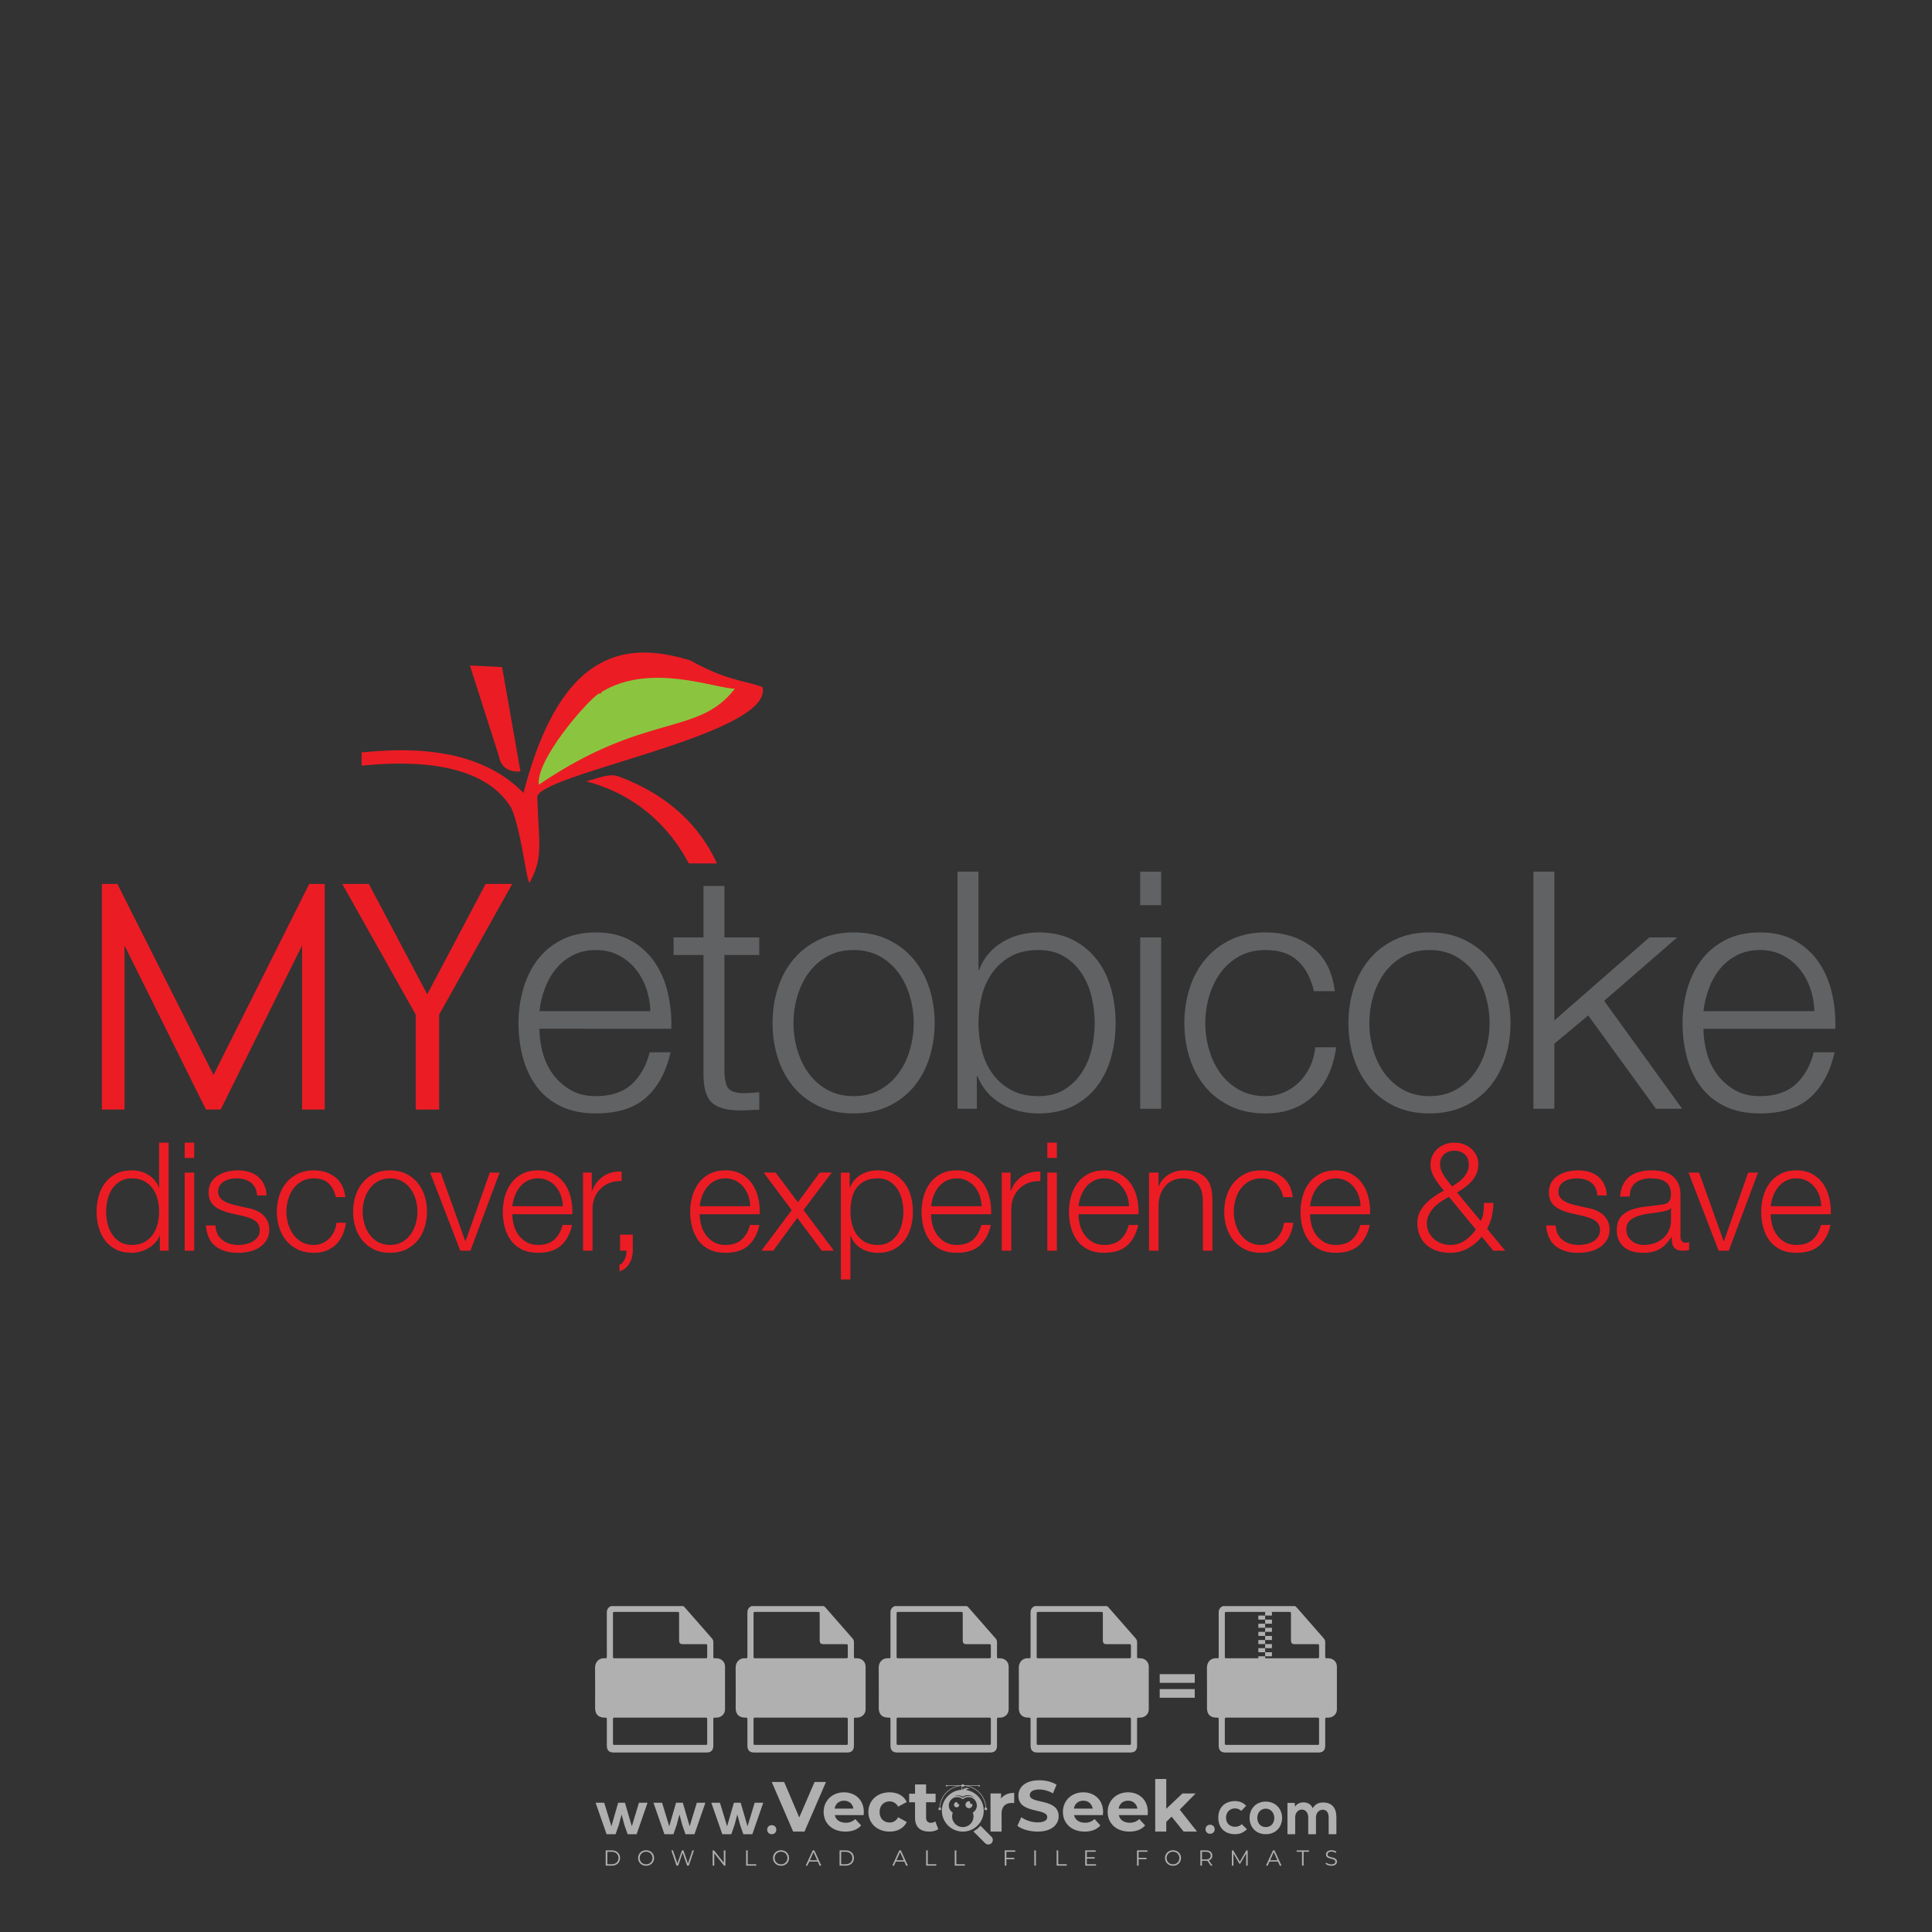 <?xml version="1.0" encoding="iso-8859-1"?>
<!-- Generator: Adobe Illustrator 24.3.0, SVG Export Plug-In . SVG Version: 6.00 Build 0)  -->
<svg version="1.1" id="Layer_1" xmlns="http://www.w3.org/2000/svg" xmlns:xlink="http://www.w3.org/1999/xlink" x="0px" y="0px"
	 viewBox="0 0 500 500" style="enable-background:new 0 0 500 500;" xml:space="preserve">
<rect x="0" y="0" width="500" height="500" fill="#333333" stroke="none"/>
<g id="watermark_1_">
	<g>
		<g id="watermark" style="opacity:0.61;">
			<g>
				<g>
					<g>
						<g>
							<polygon style="fill:#FFFFFF;" points="213.765,461.172 208.204,474.017 205.268,474.017 199.726,461.172 202.938,461.172 
								206.846,470.347 210.81,461.172 							"/>
						</g>
						<g>
							<path style="fill:#FFFFFF;" d="M223.507,469.741h-7.469c0.275,1.23,1.321,1.982,2.826,1.982c1.046,0,1.798-0.312,2.477-0.954
								l1.523,1.651c-0.917,1.046-2.294,1.597-4.074,1.597c-3.413,0-5.634-2.147-5.634-5.083c0-2.954,2.257-5.083,5.267-5.083
								c2.899,0,5.138,1.945,5.138,5.12C223.562,469.191,223.526,469.503,223.507,469.741 M216.002,468.071h4.863
								c-0.202-1.248-1.138-2.055-2.422-2.055C217.139,466.016,216.204,466.805,216.002,468.071"/>
						</g>
						<g>
							<path style="fill:#FFFFFF;" d="M224.735,468.934c0-2.973,2.294-5.083,5.505-5.083c2.074,0,3.707,0.899,4.423,2.514
								l-2.22,1.193c-0.532-0.936-1.321-1.358-2.221-1.358c-1.45,0-2.587,1.009-2.587,2.734c0,1.725,1.138,2.734,2.587,2.734
								c0.899,0,1.688-0.404,2.221-1.358l2.22,1.211c-0.716,1.578-2.349,2.495-4.423,2.495
								C227.029,474.017,224.735,471.907,224.735,468.934"/>
						</g>
						<g>
							<path style="fill:#FFFFFF;" d="M242.828,473.393c-0.587,0.422-1.45,0.624-2.331,0.624c-2.33,0-3.688-1.193-3.688-3.542
								v-4.055h-1.523v-2.202h1.523v-2.404h2.863v2.404h2.459v2.202h-2.459v4.019c0,0.844,0.458,1.303,1.229,1.303
								c0.422,0,0.844-0.128,1.156-0.367L242.828,473.393z"/>
						</g>
					</g>
					<g>
						<path style="fill:#FFFFFF;" d="M262.474,463.997v2.643c-0.238-0.018-0.422-0.037-0.642-0.037
							c-1.578,0-2.624,0.862-2.624,2.753v4.661h-2.863v-9.873h2.734v1.303C259.776,464.493,260.951,463.997,262.474,463.997"/>
					</g>
					<g>
						<path style="fill:#FFFFFF;" d="M263.299,472.53l1.009-2.239c1.083,0.789,2.697,1.339,4.239,1.339
							c1.762,0,2.477-0.587,2.477-1.376c0-2.404-7.469-0.752-7.469-5.524c0-2.184,1.762-4,5.413-4c1.615,0,3.267,0.385,4.459,1.138
							l-0.918,2.257c-1.193-0.679-2.422-1.009-3.56-1.009c-1.761,0-2.44,0.66-2.44,1.468c0,2.367,7.468,0.734,7.468,5.45
							c0,2.147-1.78,3.982-5.45,3.982C266.492,474.017,264.437,473.411,263.299,472.53"/>
					</g>
					<g>
						<path style="fill:#FFFFFF;" d="M285.428,469.741h-7.469c0.275,1.23,1.321,1.982,2.826,1.982c1.046,0,1.798-0.312,2.477-0.954
							l1.523,1.651c-0.918,1.046-2.294,1.597-4.074,1.597c-3.413,0-5.634-2.147-5.634-5.083c0-2.954,2.257-5.083,5.267-5.083
							c2.9,0,5.138,1.945,5.138,5.12C285.484,469.191,285.447,469.503,285.428,469.741 M277.923,468.071h4.863
							c-0.202-1.248-1.138-2.055-2.422-2.055C279.061,466.016,278.125,466.805,277.923,468.071"/>
					</g>
					<g>
						<path style="fill:#FFFFFF;" d="M297.007,469.741h-7.469c0.275,1.23,1.321,1.982,2.826,1.982c1.046,0,1.798-0.312,2.477-0.954
							l1.523,1.651c-0.918,1.046-2.294,1.597-4.074,1.597c-3.413,0-5.634-2.147-5.634-5.083c0-2.954,2.257-5.083,5.267-5.083
							c2.899,0,5.138,1.945,5.138,5.12C297.062,469.191,297.025,469.503,297.007,469.741 M289.501,468.071h4.863
							c-0.202-1.248-1.138-2.055-2.422-2.055C290.639,466.016,289.703,466.805,289.501,468.071"/>
					</g>
					<g>
						<polygon style="fill:#FFFFFF;" points="303.208,470.145 301.831,471.503 301.831,474.017 298.969,474.017 298.969,460.401 
							301.831,460.401 301.831,468.108 306.016,464.144 309.429,464.144 305.318,468.328 309.796,474.017 306.327,474.017 						"/>
					</g>
					<g>
						<path style="fill:#FFFFFF;" d="M256.601,475.359L256.601,475.359l-2.86-2.86c-0.435,0.508-0.953,0.943-1.534,1.284
							c-0.092,0.069-0.186,0.136-0.283,0.199l3.027,3.027c0.456,0.456,1.195,0.456,1.65,0
							C257.057,476.554,257.057,475.815,256.601,475.359"/>
					</g>
					<g>
						<path style="fill:#FFFFFF;" d="M249.984,463.244c0.221-0.173,0.495-0.281,0.797-0.281c0.042,0,0.083,0.002,0.124,0.006
							c-0.214-0.156-0.478-0.249-0.764-0.249c-0.395,0-0.744,0.18-0.981,0.458c-0.051,0-0.1,0.006-0.151,0.008
							c0.039-0.077,0.064-0.162,0.064-0.255c0-0.234-0.143-0.434-0.346-0.519c0.087,0.126,0.138,0.279,0.138,0.445
							c0,0.122-0.031,0.237-0.081,0.341c-2.811,0.201-5.03,2.539-5.03,5.4c0,2.993,2.426,5.42,5.42,5.42
							c2.993,0,5.42-2.426,5.42-5.42C254.595,465.879,252.593,463.635,249.984,463.244 M247.983,464.656
							c0.435,0,0.844,0.112,1.199,0.309c0.374-0.245,0.82-0.387,1.299-0.387c0.711,0,1.348,0.312,1.784,0.806
							c-0.435-0.379-1.004-0.61-1.627-0.61c-0.449,0-0.87,0.12-1.234,0.329c-0.079,0.046-0.156,0.096-0.229,0.15
							c-0.065-0.048-0.133-0.093-0.204-0.134c-0.369-0.219-0.8-0.344-1.26-0.344c-0.3,0-0.588,0.054-0.854,0.152
							C247.196,464.754,247.578,464.656,247.983,464.656 M251.772,469.098c0.115,0.305,0.181,0.634,0.181,0.979
							c0,1.534-1.244,2.777-2.778,2.777c-1.534,0-2.777-1.243-2.777-2.777c0-0.345,0.066-0.674,0.181-0.979
							c-0.62-0.382-1.035-1.064-1.035-1.846c0-1.197,0.971-2.168,2.168-2.168c0.565,0,1.078,0.218,1.463,0.572
							c0.386-0.354,0.899-0.572,1.464-0.572c1.197,0,2.168,0.971,2.168,2.168C252.807,468.034,252.392,468.716,251.772,469.098"/>
					</g>
					<g>
						<path style="fill:#FFFFFF;" d="M251.666,467.061c0,0.497-0.404,0.901-0.901,0.901c-0.497,0-0.901-0.404-0.901-0.901
							s0.404-0.901,0.901-0.901c0.101,0,0.197,0.017,0.287,0.047c-0.03,0.062-0.045,0.132-0.045,0.204
							c0,0.273,0.221,0.494,0.494,0.494c0.05,0,0.099-0.008,0.146-0.022C251.66,466.941,251.666,467,251.666,467.061"/>
					</g>
					<g>
						<path style="fill:#FFFFFF;" d="M248.255,467.061c0,0.376-0.305,0.681-0.681,0.681c-0.376,0-0.681-0.305-0.681-0.681
							s0.305-0.681,0.681-0.681c0.076,0,0.149,0.013,0.217,0.035c-0.023,0.047-0.034,0.1-0.034,0.155
							c0,0.206,0.167,0.374,0.374,0.374c0.038,0,0.075-0.006,0.11-0.017C248.25,466.97,248.255,467.015,248.255,467.061"/>
					</g>
					<g>
						<g>
							<g>
								<rect x="242.908" y="467.83" style="fill:#FFFFFF;" width="0.616" height="0.616"/>
							</g>
							<g>
								<rect x="254.827" y="467.83" style="fill:#FFFFFF;" width="0.616" height="0.616"/>
							</g>
							<g>
								<path style="fill:#FFFFFF;" d="M255.205,468.082h-0.14c0-3.248-2.642-5.89-5.89-5.89c-3.248,0-5.89,2.642-5.89,5.89h-0.14
									c0-1.611,0.627-3.125,1.766-4.264c1.139-1.139,2.653-1.766,4.264-1.766c1.611,0,3.125,0.627,4.264,1.766
									C254.578,464.957,255.205,466.471,255.205,468.082"/>
							</g>
						</g>
						<g>
							<rect x="248.868" y="461.814" style="fill:#FFFFFF;" width="0.616" height="0.616"/>
						</g>
						<g>
							<rect x="244.95" y="462.052" style="fill:#FFFFFF;" width="8.45" height="0.14"/>
						</g>
						<g>
							<path style="fill:#FFFFFF;" d="M245.174,462.15c0,0.108-0.088,0.196-0.196,0.196c-0.108,0-0.196-0.088-0.196-0.196
								c0-0.108,0.088-0.196,0.196-0.196C245.086,461.954,245.174,462.042,245.174,462.15"/>
						</g>
						<g>
							<path style="fill:#FFFFFF;" d="M253.596,462.15c0,0.108-0.088,0.196-0.196,0.196c-0.108,0-0.196-0.088-0.196-0.196
								c0-0.108,0.088-0.196,0.196-0.196C253.509,461.954,253.596,462.042,253.596,462.15"/>
						</g>
					</g>
				</g>
				<g>
					<path style="fill:#FFFFFF;" d="M314.356,473.409c0,1.559-2.364,1.559-2.364,0C311.993,471.851,314.356,471.851,314.356,473.409
						z"/>
				</g>
				<g>
					<g>
						<g>
							<path style="fill:#FFFFFF;" d="M161.739,466.549l1.772,6.088l1.855-6.088h2.215l-2.823,8.14h-2.33l-0.837-2.396l-0.722-2.708
								l-0.722,2.708l-0.837,2.396h-2.33l-2.839-8.14h2.231l1.855,6.088l1.756-6.088H161.739z"/>
						</g>
						<g>
							<path style="fill:#FFFFFF;" d="M176.713,466.549l1.772,6.088l1.855-6.088h2.215l-2.823,8.14h-2.33l-0.837-2.396l-0.722-2.708
								l-0.722,2.708l-0.837,2.396h-2.33l-2.839-8.14h2.231l1.855,6.088l1.756-6.088H176.713z"/>
						</g>
						<g>
							<path style="fill:#FFFFFF;" d="M191.687,466.549l1.772,6.088l1.855-6.088h2.215l-2.823,8.14h-2.33l-0.837-2.396l-0.722-2.708
								l-0.722,2.708l-0.837,2.396h-2.33l-2.839-8.14h2.231l1.855,6.088l1.756-6.088H191.687z"/>
						</g>
					</g>
					<g>
						<path style="fill:#FFFFFF;" d="M200.908,473.52c0,1.559-2.364,1.559-2.364,0C198.545,471.962,200.908,471.962,200.908,473.52z
							"/>
					</g>
					<g>
						<path style="fill:#FFFFFF;" d="M322.71,473.409c-0.935,0.919-1.919,1.28-3.117,1.28c-2.346,0-4.3-1.411-4.3-4.282
							s1.953-4.284,4.3-4.284c1.149,0,2.035,0.329,2.921,1.199l-1.264,1.329c-0.476-0.428-1.066-0.64-1.623-0.64
							c-1.346,0-2.33,0.985-2.33,2.396c0,1.542,1.05,2.362,2.297,2.362c0.64,0,1.28-0.18,1.772-0.672L322.71,473.409z"/>
					</g>
					<g>
						<path style="fill:#FFFFFF;" d="M331.805,470.472c0,2.33-1.591,4.217-4.217,4.217c-2.626,0-4.201-1.887-4.201-4.217
							c0-2.314,1.609-4.217,4.185-4.217C330.149,466.255,331.805,468.158,331.805,470.472z M325.389,470.472
							c0,1.231,0.739,2.38,2.199,2.38c1.46,0,2.199-1.149,2.199-2.38c0-1.215-0.854-2.396-2.199-2.396
							C326.144,468.077,325.389,469.258,325.389,470.472z"/>
					</g>
					<g>
						<path style="fill:#FFFFFF;" d="M338.572,474.689v-4.332c0-1.068-0.559-2.035-1.658-2.035c-1.082,0-1.722,0.967-1.722,2.035
							v4.332h-2.003v-8.107h1.855l0.148,0.985c0.426-0.82,1.362-1.116,2.133-1.116c0.969,0,1.937,0.394,2.396,1.51
							c0.723-1.149,1.658-1.478,2.708-1.478c2.297,0,3.43,1.412,3.43,3.84v4.365h-2.003v-4.365c0-1.066-0.442-1.97-1.526-1.97
							c-1.082,0-1.756,0.935-1.756,2.003v4.332H338.572z"/>
					</g>
				</g>
			</g>
		</g>
		<g style="opacity:0.61;">
			<g>
				<g>
					<path style="fill:#FFFFFF;" d="M345.988,431.299c-0.006-1.224-0.959-2.121-2.189-2.14c-0.924-0.014-0.832,0.12-0.834-0.867
						c-0.003-1.097-0.007-2.194,0.003-3.292c0.003-0.379-0.112-0.691-0.362-0.976c-2.342-2.668-4.678-5.342-7.019-8.011
						c-0.12-0.137-0.275-0.244-0.414-0.366c-6.214,0-12.427,0-18.641,0c-0.794,0.293-1.14,0.868-1.138,1.709
						c0.01,3.748,0.004,7.496,0.004,11.243c0,0.556-0.003,0.589-0.55,0.551c-1.497-0.102-2.516,0.986-2.497,2.492
						c0.044,3.476,0.013,6.953,0.014,10.429c0.001,1.58,0.867,2.443,2.45,2.449c0.582,0.002,0.582,0.002,0.582,0.6
						c0,2.219-0.001,4.438,0.001,6.657c0.001,1.192,0.58,1.771,1.768,1.771c8.013,0.001,16.027,0.001,24.04,0
						c1.168,0,1.755-0.583,1.757-1.745c0.002-2.256,0-4.512,0.001-6.768c0-0.512,0.002-0.511,0.52-0.515
						c0.271-0.002,0.541,0.008,0.809-0.058c0.996-0.246,1.69-1.044,1.694-2.069C346.003,438.696,346.005,434.997,345.988,431.299z
						 M317.537,417.162c5.337,0,10.674,0,16.01,0c0.548,0,0.554,0.007,0.554,0.561c0.001,2.243-0.001,4.486,0.001,6.73
						c0.001,0.811,0.249,1.059,1.06,1.059c1.91,0.001,3.821,0,5.731,0.001c0.458,0,0.479,0.021,0.481,0.483
						c0.003,0.887,0.002,1.775,0,2.662c-0.001,0.477-0.024,0.498-0.504,0.499c-3.895,0.001-7.79,0-11.684,0
						c-3.882,0-7.765,0-11.647,0c-0.55,0-0.552-0.001-0.552-0.561c-0.001-3.624-0.001-7.247,0-10.871
						C316.987,417.166,316.991,417.162,317.537,417.162z M340.822,451.579c-3.883,0.001-7.766,0-11.65,0c-3.871,0-7.742,0-11.613,0
						c-0.572,0-0.574-0.002-0.574-0.579c-0.001-1.997-0.001-3.994,0.001-5.991c0-0.464,0.023-0.486,0.478-0.487
						c7.803-0.001,15.607-0.001,23.41,0c0.478,0,0.499,0.02,0.499,0.503c0.002,1.997,0.001,3.994,0,5.991
						C341.375,451.574,341.37,451.579,340.822,451.579z"/>
				</g>
				<g>
					<g>
						<rect x="327.418" y="417.053" style="fill:#FFFFFF;" width="1.757" height="1.054"/>
					</g>
					<g>
						<rect x="325.662" y="418.107" style="fill:#FFFFFF;" width="1.757" height="1.054"/>
					</g>
					<g>
						<rect x="327.418" y="419.161" style="fill:#FFFFFF;" width="1.757" height="1.054"/>
					</g>
					<g>
						<rect x="325.662" y="420.215" style="fill:#FFFFFF;" width="1.757" height="1.054"/>
					</g>
					<g>
						<rect x="327.418" y="421.269" style="fill:#FFFFFF;" width="1.757" height="1.054"/>
					</g>
					<g>
						<rect x="325.662" y="422.323" style="fill:#FFFFFF;" width="1.757" height="1.054"/>
					</g>
					<g>
						<rect x="327.418" y="423.378" style="fill:#FFFFFF;" width="1.757" height="1.054"/>
					</g>
					<g>
						<rect x="325.662" y="424.432" style="fill:#FFFFFF;" width="1.757" height="1.054"/>
					</g>
					<g>
						<rect x="327.418" y="425.486" style="fill:#FFFFFF;" width="1.757" height="1.054"/>
					</g>
					<g>
						<rect x="325.662" y="426.54" style="fill:#FFFFFF;" width="1.757" height="1.054"/>
					</g>
					<g>
						<rect x="327.418" y="427.594" style="fill:#FFFFFF;" width="1.757" height="1.054"/>
					</g>
					<g>
						<rect x="325.662" y="428.648" style="fill:#FFFFFF;" width="1.757" height="1.054"/>
					</g>
				</g>
			</g>
			<g>
				<path style="fill:#FFFFFF;" d="M187.637,431.299c-0.006-1.224-0.959-2.121-2.189-2.14c-0.924-0.014-0.832,0.12-0.834-0.867
					c-0.003-1.097-0.007-2.194,0.003-3.292c0.003-0.379-0.112-0.691-0.362-0.976c-2.342-2.668-4.678-5.342-7.019-8.011
					c-0.12-0.137-0.275-0.244-0.414-0.366c-6.214,0-12.427,0-18.641,0c-0.794,0.293-1.14,0.868-1.138,1.709
					c0.01,3.748,0.004,7.496,0.004,11.243c0,0.556-0.003,0.589-0.55,0.551c-1.497-0.102-2.516,0.986-2.497,2.492
					c0.044,3.476,0.013,6.953,0.014,10.429c0.001,1.58,0.867,2.443,2.45,2.449c0.582,0.002,0.582,0.002,0.582,0.6
					c0,2.219-0.001,4.438,0.001,6.657c0.001,1.192,0.58,1.771,1.768,1.771c8.013,0.001,16.027,0.001,24.04,0
					c1.168,0,1.755-0.583,1.757-1.745c0.002-2.256,0-4.512,0.001-6.768c0-0.512,0.002-0.511,0.52-0.515
					c0.271-0.002,0.541,0.008,0.809-0.058c0.996-0.246,1.69-1.044,1.694-2.069C187.652,438.696,187.655,434.997,187.637,431.299z
					 M159.187,417.162c5.337,0,10.674,0,16.01,0c0.548,0,0.554,0.007,0.554,0.561c0.001,2.243-0.001,4.486,0.001,6.73
					c0.001,0.811,0.249,1.059,1.06,1.059c1.91,0.001,3.821,0,5.731,0.001c0.458,0,0.479,0.021,0.481,0.483
					c0.003,0.887,0.002,1.775,0,2.662c-0.001,0.477-0.024,0.498-0.504,0.499c-3.895,0.001-7.79,0-11.684,0
					c-3.882,0-7.765,0-11.647,0c-0.55,0-0.552-0.001-0.552-0.561c-0.001-3.624-0.001-7.247,0-10.871
					C158.636,417.166,158.64,417.162,159.187,417.162z M182.472,451.579c-3.883,0.001-7.766,0-11.65,0c-3.871,0-7.742,0-11.613,0
					c-0.572,0-0.574-0.002-0.574-0.579c-0.001-1.997-0.001-3.994,0.001-5.991c0-0.464,0.023-0.486,0.478-0.487
					c7.803-0.001,15.607-0.001,23.41,0c0.478,0,0.499,0.02,0.499,0.503c0.002,1.997,0.001,3.994,0,5.991
					C183.024,451.574,183.019,451.579,182.472,451.579z"/>
			</g>
			<g>
				<path style="fill:#FFFFFF;" d="M159.779,440.669v-7.897h2.779c0.375,0,0.726,0.061,1.053,0.182
					c0.327,0.121,0.612,0.292,0.855,0.513c0.242,0.221,0.434,0.483,0.573,0.789c0.14,0.305,0.21,0.642,0.21,1.009
					c0,0.375-0.07,0.715-0.21,1.02c-0.14,0.305-0.331,0.568-0.573,0.789c-0.243,0.221-0.528,0.392-0.855,0.513
					c-0.327,0.121-0.678,0.182-1.053,0.182h-1.29v2.901H159.779z M162.58,436.356c0.39,0,0.684-0.111,0.882-0.331
					c0.199-0.22,0.298-0.474,0.298-0.761c0-0.14-0.024-0.276-0.072-0.408c-0.048-0.132-0.121-0.248-0.221-0.347
					c-0.099-0.099-0.223-0.178-0.37-0.237c-0.147-0.059-0.32-0.089-0.518-0.089h-1.312v2.173H162.58z"/>
				<path style="fill:#FFFFFF;" d="M166.308,432.771h1.731l3.177,5.294h0.088l-0.088-1.522v-3.772h1.478v7.897h-1.566l-3.353-5.592
					h-0.088l0.088,1.522v4.07h-1.467V432.771z"/>
				<path style="fill:#FFFFFF;" d="M177.922,436.334h3.872c0.022,0.089,0.04,0.195,0.055,0.32c0.014,0.125,0.022,0.25,0.022,0.375
					c0,0.507-0.077,0.985-0.231,1.434c-0.154,0.449-0.397,0.849-0.728,1.202c-0.353,0.375-0.776,0.666-1.268,0.871
					c-0.493,0.206-1.055,0.309-1.688,0.309c-0.574,0-1.114-0.103-1.622-0.309c-0.507-0.206-0.948-0.492-1.323-0.86
					c-0.375-0.367-0.673-0.803-0.894-1.307c-0.221-0.504-0.331-1.053-0.331-1.649c0-0.595,0.11-1.145,0.331-1.649
					c0.221-0.504,0.518-0.939,0.894-1.307c0.375-0.367,0.816-0.654,1.323-0.86c0.507-0.206,1.048-0.309,1.622-0.309
					c0.64,0,1.211,0.11,1.715,0.331c0.504,0.221,0.935,0.526,1.296,0.915l-1.025,1.004c-0.258-0.272-0.544-0.48-0.861-0.623
					c-0.316-0.143-0.695-0.215-1.136-0.215c-0.361,0-0.703,0.065-1.026,0.193c-0.324,0.129-0.607,0.311-0.85,0.546
					c-0.242,0.235-0.436,0.52-0.579,0.855c-0.143,0.335-0.215,0.708-0.215,1.119c0,0.412,0.072,0.785,0.215,1.12
					c0.143,0.335,0.338,0.62,0.584,0.855c0.246,0.235,0.531,0.418,0.855,0.546c0.323,0.129,0.669,0.193,1.037,0.193
					c0.419,0,0.773-0.061,1.064-0.182c0.29-0.121,0.538-0.278,0.744-0.469c0.148-0.132,0.275-0.3,0.381-0.502
					c0.106-0.202,0.189-0.428,0.248-0.678h-2.482V436.334z"/>
			</g>
			<g>
				<path style="fill:#FFFFFF;" d="M224.019,431.299c-0.006-1.224-0.959-2.121-2.189-2.14c-0.924-0.014-0.832,0.12-0.834-0.867
					c-0.003-1.097-0.007-2.194,0.003-3.292c0.003-0.379-0.112-0.691-0.362-0.976c-2.342-2.668-4.678-5.342-7.019-8.011
					c-0.12-0.137-0.275-0.244-0.414-0.366c-6.214,0-12.427,0-18.641,0c-0.794,0.293-1.14,0.868-1.138,1.709
					c0.01,3.748,0.004,7.496,0.004,11.243c0,0.556-0.003,0.589-0.55,0.551c-1.497-0.102-2.516,0.986-2.497,2.492
					c0.044,3.476,0.013,6.953,0.014,10.429c0.001,1.58,0.867,2.443,2.45,2.449c0.582,0.002,0.582,0.002,0.582,0.6
					c0,2.219-0.001,4.438,0.001,6.657c0.001,1.192,0.58,1.771,1.768,1.771c8.013,0.001,16.027,0.001,24.04,0
					c1.168,0,1.755-0.583,1.757-1.745c0.002-2.256,0-4.512,0.001-6.768c0-0.512,0.002-0.511,0.52-0.515
					c0.271-0.002,0.541,0.008,0.809-0.058c0.997-0.246,1.69-1.044,1.694-2.069C224.034,438.696,224.036,434.997,224.019,431.299z
					 M195.568,417.162c5.337,0,10.674,0,16.01,0c0.548,0,0.554,0.007,0.554,0.561c0.001,2.243-0.001,4.486,0.001,6.73
					c0.001,0.811,0.249,1.059,1.06,1.059c1.91,0.001,3.821,0,5.731,0.001c0.458,0,0.479,0.021,0.481,0.483
					c0.003,0.887,0.002,1.775,0,2.662c-0.001,0.477-0.024,0.498-0.504,0.499c-3.895,0.001-7.79,0-11.684,0
					c-3.882,0-7.765,0-11.647,0c-0.55,0-0.552-0.001-0.552-0.561c-0.001-3.624-0.001-7.247,0-10.871
					C195.018,417.166,195.022,417.162,195.568,417.162z M218.854,451.579c-3.883,0.001-7.766,0-11.65,0c-3.871,0-7.742,0-11.613,0
					c-0.572,0-0.574-0.002-0.574-0.579c-0.001-1.997-0.001-3.994,0.001-5.991c0-0.464,0.023-0.486,0.478-0.487
					c7.803-0.001,15.607-0.001,23.41,0c0.478,0,0.499,0.02,0.499,0.503c0.002,1.997,0.001,3.994,0,5.991
					C219.406,451.574,219.401,451.579,218.854,451.579z"/>
			</g>
			<g>
				<path style="fill:#FFFFFF;" d="M205.111,432.771h1.699l2.967,7.897h-1.644l-0.651-1.886h-3.044l-0.651,1.886h-1.643
					L205.111,432.771z M206.997,437.415l-0.706-1.974l-0.287-0.96h-0.088l-0.287,0.96l-0.706,1.974H206.997z"/>
				<path style="fill:#FFFFFF;" d="M211.331,434.536c-0.125,0-0.245-0.024-0.359-0.072c-0.114-0.048-0.213-0.114-0.298-0.199
					c-0.084-0.084-0.151-0.182-0.198-0.292c-0.048-0.11-0.072-0.232-0.072-0.364s0.024-0.254,0.072-0.364
					c0.048-0.11,0.114-0.208,0.198-0.292c0.084-0.084,0.184-0.151,0.298-0.198c0.114-0.048,0.233-0.072,0.359-0.072
					c0.257,0,0.478,0.09,0.662,0.27c0.184,0.181,0.276,0.399,0.276,0.656s-0.092,0.476-0.276,0.656
					C211.809,434.446,211.589,434.536,211.331,434.536z M210.615,440.669v-5.404h1.445v5.404H210.615z"/>
			</g>
			<g>
				<path style="fill:#FFFFFF;" d="M261.044,431.299c-0.006-1.224-0.959-2.121-2.189-2.14c-0.924-0.014-0.832,0.12-0.834-0.867
					c-0.003-1.097-0.007-2.194,0.003-3.292c0.003-0.379-0.112-0.691-0.362-0.976c-2.342-2.668-4.678-5.342-7.019-8.011
					c-0.12-0.137-0.275-0.244-0.414-0.366c-6.214,0-12.427,0-18.641,0c-0.794,0.293-1.14,0.868-1.138,1.709
					c0.01,3.748,0.004,7.496,0.004,11.243c0,0.556-0.003,0.589-0.55,0.551c-1.497-0.102-2.516,0.986-2.497,2.492
					c0.044,3.476,0.013,6.953,0.014,10.429c0.001,1.58,0.867,2.443,2.45,2.449c0.582,0.002,0.582,0.002,0.582,0.6
					c0,2.219-0.001,4.438,0.001,6.657c0.001,1.192,0.58,1.771,1.768,1.771c8.013,0.001,16.027,0.001,24.04,0
					c1.168,0,1.755-0.583,1.757-1.745c0.002-2.256,0-4.512,0.001-6.768c0-0.512,0.002-0.511,0.52-0.515
					c0.271-0.002,0.541,0.008,0.809-0.058c0.996-0.246,1.69-1.044,1.694-2.069C261.059,438.696,261.061,434.997,261.044,431.299z
					 M232.593,417.162c5.337,0,10.674,0,16.01,0c0.548,0,0.554,0.007,0.554,0.561c0.001,2.243-0.001,4.486,0.001,6.73
					c0.001,0.811,0.249,1.059,1.06,1.059c1.91,0.001,3.821,0,5.731,0.001c0.458,0,0.479,0.021,0.481,0.483
					c0.003,0.887,0.002,1.775,0,2.662c-0.001,0.477-0.024,0.498-0.504,0.499c-3.895,0.001-7.79,0-11.684,0
					c-3.882,0-7.765,0-11.647,0c-0.55,0-0.552-0.001-0.552-0.561c-0.001-3.624-0.001-7.247,0-10.871
					C232.042,417.166,232.047,417.162,232.593,417.162z M255.878,451.579c-3.883,0.001-7.766,0-11.65,0c-3.871,0-7.742,0-11.613,0
					c-0.572,0-0.574-0.002-0.574-0.579c-0.001-1.997-0.001-3.994,0.001-5.991c0-0.464,0.023-0.486,0.478-0.487
					c7.803-0.001,15.607-0.001,23.41,0c0.478,0,0.499,0.02,0.499,0.503c0.002,1.997,0.001,3.994,0,5.991
					C256.431,451.574,256.426,451.579,255.878,451.579z"/>
			</g>
			<g>
				<path style="fill:#FFFFFF;" d="M236.361,440.845c-0.338,0-0.662-0.048-0.971-0.143c-0.309-0.095-0.592-0.239-0.849-0.43
					c-0.257-0.191-0.481-0.425-0.673-0.7c-0.191-0.276-0.342-0.597-0.452-0.965l1.401-0.551c0.103,0.397,0.283,0.726,0.54,0.987
					c0.257,0.261,0.596,0.392,1.015,0.392c0.154,0,0.303-0.02,0.447-0.061c0.143-0.04,0.272-0.099,0.386-0.176
					s0.204-0.175,0.27-0.292c0.066-0.118,0.099-0.254,0.099-0.408c0-0.147-0.026-0.279-0.077-0.397
					c-0.051-0.117-0.138-0.227-0.259-0.331c-0.121-0.103-0.28-0.202-0.475-0.298c-0.195-0.095-0.435-0.195-0.722-0.298l-0.485-0.176
					c-0.213-0.073-0.429-0.173-0.645-0.298c-0.217-0.125-0.413-0.276-0.59-0.452c-0.177-0.176-0.322-0.384-0.436-0.623
					c-0.114-0.239-0.171-0.509-0.171-0.81c0-0.309,0.06-0.597,0.182-0.866c0.121-0.268,0.294-0.503,0.518-0.706
					c0.224-0.202,0.492-0.36,0.805-0.474s0.66-0.171,1.042-0.171c0.397,0,0.74,0.053,1.031,0.16
					c0.291,0.107,0.537,0.243,0.739,0.408c0.202,0.165,0.366,0.348,0.491,0.546c0.125,0.199,0.217,0.386,0.276,0.563l-1.312,0.551
					c-0.074-0.221-0.208-0.419-0.402-0.596c-0.195-0.176-0.462-0.265-0.8-0.265c-0.324,0-0.592,0.075-0.805,0.226
					c-0.213,0.151-0.32,0.348-0.32,0.59c0,0.235,0.103,0.436,0.309,0.601c0.206,0.165,0.533,0.325,0.982,0.48l0.497,0.165
					c0.316,0.111,0.605,0.237,0.866,0.381c0.261,0.143,0.485,0.314,0.673,0.513c0.187,0.199,0.331,0.425,0.43,0.678
					c0.1,0.254,0.149,0.546,0.149,0.877c0,0.412-0.083,0.767-0.248,1.064c-0.165,0.298-0.377,0.542-0.634,0.734
					c-0.258,0.191-0.548,0.335-0.872,0.43C236.986,440.797,236.67,440.845,236.361,440.845z"/>
				<path style="fill:#FFFFFF;" d="M239.516,432.771h1.61l1.633,4.754l0.287,1.015h0.088l0.309-1.015l1.699-4.754h1.61l-2.879,7.897
					h-1.566L239.516,432.771z"/>
				<path style="fill:#FFFFFF;" d="M251.097,436.334h3.871c0.022,0.089,0.04,0.195,0.055,0.32c0.015,0.125,0.023,0.25,0.023,0.375
					c0,0.507-0.078,0.985-0.232,1.434c-0.154,0.449-0.397,0.849-0.728,1.202c-0.353,0.375-0.775,0.666-1.268,0.871
					c-0.493,0.206-1.055,0.309-1.688,0.309c-0.574,0-1.114-0.103-1.621-0.309c-0.507-0.206-0.949-0.492-1.324-0.86
					c-0.375-0.367-0.673-0.803-0.894-1.307c-0.22-0.504-0.331-1.053-0.331-1.649c0-0.595,0.11-1.145,0.331-1.649
					c0.221-0.504,0.518-0.939,0.894-1.307c0.375-0.367,0.816-0.654,1.324-0.86c0.507-0.206,1.047-0.309,1.621-0.309
					c0.64,0,1.211,0.11,1.715,0.331c0.504,0.221,0.936,0.526,1.296,0.915l-1.026,1.004c-0.257-0.272-0.544-0.48-0.861-0.623
					c-0.316-0.143-0.694-0.215-1.136-0.215c-0.36,0-0.702,0.065-1.026,0.193c-0.323,0.129-0.607,0.311-0.849,0.546
					c-0.243,0.235-0.436,0.52-0.579,0.855c-0.143,0.335-0.215,0.708-0.215,1.119c0,0.412,0.072,0.785,0.215,1.12
					c0.143,0.335,0.338,0.62,0.585,0.855c0.246,0.235,0.531,0.418,0.854,0.546c0.324,0.129,0.669,0.193,1.037,0.193
					c0.419,0,0.774-0.061,1.064-0.182c0.29-0.121,0.539-0.278,0.745-0.469c0.147-0.132,0.274-0.3,0.38-0.502
					c0.107-0.202,0.189-0.428,0.248-0.678h-2.482V436.334z"/>
			</g>
			<g>
				<path style="fill:#FFFFFF;" d="M297.3,431.299c-0.006-1.224-0.959-2.121-2.189-2.14c-0.924-0.014-0.832,0.12-0.834-0.867
					c-0.003-1.097-0.007-2.194,0.003-3.292c0.003-0.379-0.112-0.691-0.362-0.976c-2.342-2.668-4.678-5.342-7.019-8.011
					c-0.12-0.137-0.275-0.244-0.414-0.366c-6.214,0-12.427,0-18.641,0c-0.794,0.293-1.14,0.868-1.138,1.709
					c0.01,3.748,0.004,7.496,0.004,11.243c0,0.556-0.003,0.589-0.55,0.551c-1.497-0.102-2.516,0.986-2.497,2.492
					c0.044,3.476,0.013,6.953,0.014,10.429c0.001,1.58,0.867,2.443,2.45,2.449c0.582,0.002,0.582,0.002,0.582,0.6
					c0,2.219-0.001,4.438,0.001,6.657c0.001,1.192,0.58,1.771,1.768,1.771c8.013,0.001,16.027,0.001,24.04,0
					c1.168,0,1.755-0.583,1.757-1.745c0.002-2.256,0-4.512,0.001-6.768c0-0.512,0.002-0.511,0.52-0.515
					c0.271-0.002,0.541,0.008,0.809-0.058c0.996-0.246,1.69-1.044,1.694-2.069C297.315,438.696,297.318,434.997,297.3,431.299z
					 M268.85,417.162c5.337,0,10.674,0,16.01,0c0.548,0,0.554,0.007,0.554,0.561c0.001,2.243-0.001,4.486,0.001,6.73
					c0.001,0.811,0.249,1.059,1.06,1.059c1.91,0.001,3.821,0,5.731,0.001c0.458,0,0.479,0.021,0.481,0.483
					c0.003,0.887,0.002,1.775,0,2.662c-0.001,0.477-0.024,0.498-0.504,0.499c-3.895,0.001-7.79,0-11.684,0
					c-3.882,0-7.765,0-11.647,0c-0.55,0-0.552-0.001-0.552-0.561c-0.001-3.624-0.001-7.247,0-10.871
					C268.299,417.166,268.303,417.162,268.85,417.162z M292.135,451.579c-3.883,0.001-7.766,0-11.65,0c-3.871,0-7.742,0-11.613,0
					c-0.572,0-0.574-0.002-0.574-0.579c-0.001-1.997-0.001-3.994,0.001-5.991c0-0.464,0.023-0.486,0.478-0.487
					c7.803-0.001,15.607-0.001,23.41,0c0.478,0,0.499,0.02,0.499,0.503c0.001,1.997,0.001,3.994,0,5.991
					C292.687,451.574,292.682,451.579,292.135,451.579z"/>
			</g>
			<g>
				<path style="fill:#FFFFFF;" d="M272.966,434.183v1.831h3.165v1.412h-3.165v1.831h3.518v1.412h-5.007v-7.897h5.007v1.412H272.966
					z"/>
				<path style="fill:#FFFFFF;" d="M277.852,440.669v-7.897h2.779c0.375,0,0.726,0.061,1.053,0.182
					c0.327,0.121,0.612,0.292,0.855,0.513c0.243,0.221,0.434,0.483,0.574,0.789c0.14,0.305,0.209,0.642,0.209,1.009
					c0,0.375-0.07,0.715-0.209,1.02c-0.14,0.305-0.331,0.568-0.574,0.789c-0.243,0.221-0.528,0.392-0.855,0.513
					c-0.327,0.121-0.678,0.182-1.053,0.182h-1.29v2.901H277.852z M280.653,436.356c0.389,0,0.684-0.111,0.882-0.331
					c0.199-0.22,0.298-0.474,0.298-0.761c0-0.14-0.024-0.276-0.072-0.408c-0.048-0.132-0.121-0.248-0.221-0.347
					c-0.099-0.099-0.222-0.178-0.37-0.237c-0.147-0.059-0.32-0.089-0.518-0.089h-1.312v2.173H280.653z"/>
				<path style="fill:#FFFFFF;" d="M286.797,440.845c-0.338,0-0.662-0.048-0.971-0.143c-0.309-0.095-0.592-0.239-0.849-0.43
					c-0.257-0.191-0.482-0.425-0.673-0.7c-0.191-0.276-0.342-0.597-0.452-0.965l1.401-0.551c0.103,0.397,0.283,0.726,0.541,0.987
					c0.257,0.261,0.595,0.392,1.015,0.392c0.154,0,0.303-0.02,0.447-0.061c0.143-0.04,0.272-0.099,0.386-0.176
					c0.114-0.077,0.204-0.175,0.27-0.292c0.066-0.118,0.1-0.254,0.1-0.408c0-0.147-0.026-0.279-0.077-0.397
					c-0.051-0.117-0.138-0.227-0.259-0.331c-0.121-0.103-0.279-0.202-0.474-0.298c-0.195-0.095-0.436-0.195-0.723-0.298
					l-0.485-0.176c-0.213-0.073-0.428-0.173-0.645-0.298c-0.217-0.125-0.414-0.276-0.59-0.452c-0.176-0.176-0.322-0.384-0.436-0.623
					c-0.114-0.239-0.171-0.509-0.171-0.81c0-0.309,0.061-0.597,0.182-0.866c0.121-0.268,0.294-0.503,0.518-0.706
					c0.224-0.202,0.493-0.36,0.805-0.474c0.312-0.114,0.66-0.171,1.042-0.171c0.397,0,0.741,0.053,1.031,0.16
					c0.29,0.107,0.537,0.243,0.739,0.408c0.202,0.165,0.365,0.348,0.491,0.546c0.125,0.199,0.217,0.386,0.276,0.563l-1.312,0.551
					c-0.074-0.221-0.208-0.419-0.403-0.596c-0.195-0.176-0.462-0.265-0.799-0.265c-0.324,0-0.592,0.075-0.805,0.226
					c-0.213,0.151-0.32,0.348-0.32,0.59c0,0.235,0.103,0.436,0.309,0.601c0.206,0.165,0.533,0.325,0.982,0.48l0.496,0.165
					c0.316,0.111,0.605,0.237,0.866,0.381c0.261,0.143,0.485,0.314,0.673,0.513c0.187,0.199,0.331,0.425,0.43,0.678
					c0.099,0.254,0.149,0.546,0.149,0.877c0,0.412-0.083,0.767-0.248,1.064c-0.165,0.298-0.377,0.542-0.634,0.734
					c-0.258,0.191-0.548,0.335-0.872,0.43C287.422,440.797,287.105,440.845,286.797,440.845z"/>
			</g>
			<g>
				<path style="fill:#FFFFFF;" d="M321.394,439.168l4.004-4.985h-3.827v-1.412h5.559v1.5l-3.96,4.985h4.004v1.412h-5.779V439.168z"
					/>
				<path style="fill:#FFFFFF;" d="M328.409,432.771h1.489v7.897h-1.489V432.771z"/>
				<path style="fill:#FFFFFF;" d="M331.486,440.669v-7.897h2.779c0.375,0,0.726,0.061,1.053,0.182
					c0.327,0.121,0.612,0.292,0.855,0.513s0.434,0.483,0.574,0.789c0.14,0.305,0.209,0.642,0.209,1.009
					c0,0.375-0.07,0.715-0.209,1.02c-0.14,0.305-0.331,0.568-0.574,0.789c-0.243,0.221-0.528,0.392-0.855,0.513
					c-0.327,0.121-0.678,0.182-1.053,0.182h-1.29v2.901H331.486z M334.288,436.356c0.389,0,0.684-0.111,0.882-0.331
					c0.199-0.22,0.298-0.474,0.298-0.761c0-0.14-0.024-0.276-0.072-0.408c-0.048-0.132-0.121-0.248-0.221-0.347
					c-0.099-0.099-0.222-0.178-0.37-0.237c-0.147-0.059-0.32-0.089-0.518-0.089h-1.312v2.173H334.288z"/>
			</g>
		</g>
		<g style="opacity:0.61;">
			<path style="fill:#FFFFFF;" d="M300.133,433.27h9.067v2.242h-9.067V433.27z M300.133,437.136h9.067v2.243h-9.067V437.136z"/>
		</g>
	</g>
	<g style="opacity:0.61;">
		<path style="fill:#FFFFFF;" d="M156.756,478.878h1.607c1.263,0,2.114,0.812,2.114,1.974c0,1.161-0.851,1.973-2.114,1.973h-1.607
			V478.878z M158.34,482.464c1.049,0,1.725-0.665,1.725-1.612c0-0.947-0.677-1.613-1.725-1.613h-1.167v3.225H158.34z"/>
		<path style="fill:#FFFFFF;" d="M165.139,480.851c0-1.15,0.879-2.007,2.075-2.007c1.184,0,2.069,0.851,2.069,2.007
			c0,1.156-0.885,2.007-2.069,2.007C166.019,482.858,165.139,482.002,165.139,480.851z M168.866,480.851
			c0-0.942-0.705-1.635-1.652-1.635c-0.953,0-1.663,0.693-1.663,1.635c0,0.941,0.71,1.635,1.663,1.635
			C168.162,482.486,168.866,481.793,168.866,480.851z"/>
		<path style="fill:#FFFFFF;" d="M179.596,478.878l-1.331,3.947h-0.44l-1.156-3.366l-1.161,3.366h-0.434l-1.331-3.947h0.429
			l1.139,3.394l1.178-3.394h0.389l1.161,3.411l1.156-3.411H179.596z"/>
		<path style="fill:#FFFFFF;" d="M187.731,478.878v3.947h-0.344l-2.537-3.202v3.202h-0.417v-3.947h0.344l2.543,3.203v-3.203H187.731
			z"/>
		<path style="fill:#FFFFFF;" d="M193.093,478.878h0.417v3.586h2.21v0.361h-2.627V478.878z"/>
		<path style="fill:#FFFFFF;" d="M200.061,480.851c0-1.15,0.879-2.007,2.075-2.007c1.184,0,2.069,0.851,2.069,2.007
			c0,1.156-0.885,2.007-2.069,2.007C200.941,482.858,200.061,482.002,200.061,480.851z M203.788,480.851
			c0-0.942-0.705-1.635-1.652-1.635c-0.953,0-1.663,0.693-1.663,1.635c0,0.941,0.71,1.635,1.663,1.635
			C203.083,482.486,203.788,481.793,203.788,480.851z"/>
		<path style="fill:#FFFFFF;" d="M211.636,481.77h-2.199l-0.474,1.054h-0.434l1.804-3.947h0.412l1.804,3.947h-0.44L211.636,481.77z
			 M211.484,481.432l-0.947-2.12l-0.947,2.12H211.484z"/>
		<path style="fill:#FFFFFF;" d="M217.28,478.878h1.607c1.263,0,2.114,0.812,2.114,1.974c0,1.161-0.851,1.973-2.114,1.973h-1.607
			V478.878z M218.864,482.464c1.049,0,1.725-0.665,1.725-1.612c0-0.947-0.677-1.613-1.725-1.613h-1.167v3.225H218.864z"/>
		<path style="fill:#FFFFFF;" d="M234.041,481.77h-2.199l-0.474,1.054h-0.434l1.804-3.947h0.412l1.804,3.947h-0.44L234.041,481.77z
			 M233.889,481.432l-0.947-2.12l-0.947,2.12H233.889z"/>
		<path style="fill:#FFFFFF;" d="M239.685,478.878h0.417v3.586h2.21v0.361h-2.627V478.878z"/>
		<path style="fill:#FFFFFF;" d="M247.082,478.878h0.417v3.586h2.21v0.361h-2.627V478.878z"/>
		<path style="fill:#FFFFFF;" d="M260.449,479.239v1.551h2.041v0.361h-2.041v1.675h-0.417v-3.947h2.706v0.361H260.449z"/>
		<path style="fill:#FFFFFF;" d="M267.678,478.878h0.417v3.947h-0.417V478.878z"/>
		<path style="fill:#FFFFFF;" d="M273.456,478.878h0.417v3.586h2.21v0.361h-2.627V478.878z"/>
		<path style="fill:#FFFFFF;" d="M283.644,482.464v0.361h-2.791v-3.947h2.706v0.361h-2.289v1.404h2.041v0.355h-2.041v1.466H283.644z
			"/>
		<path style="fill:#FFFFFF;" d="M294.672,479.239v1.551h2.041v0.361h-2.041v1.675h-0.417v-3.947h2.706v0.361H294.672z"/>
		<path style="fill:#FFFFFF;" d="M301.5,480.851c0-1.15,0.879-2.007,2.075-2.007c1.184,0,2.069,0.851,2.069,2.007
			c0,1.156-0.885,2.007-2.069,2.007C302.379,482.858,301.5,482.002,301.5,480.851z M305.226,480.851
			c0-0.942-0.705-1.635-1.652-1.635c-0.953,0-1.663,0.693-1.663,1.635c0,0.941,0.71,1.635,1.663,1.635
			C304.522,482.486,305.226,481.793,305.226,480.851z"/>
		<path style="fill:#FFFFFF;" d="M313.351,482.825l-0.902-1.269c-0.102,0.011-0.203,0.017-0.316,0.017h-1.06v1.252h-0.417v-3.947
			h1.477c1.004,0,1.613,0.507,1.613,1.353c0,0.62-0.327,1.054-0.902,1.24l0.964,1.353H313.351z M313.328,480.231
			c0-0.632-0.417-0.992-1.207-0.992h-1.048v1.979h1.048C312.911,481.218,313.328,480.851,313.328,480.231z"/>
		<path style="fill:#FFFFFF;" d="M322.907,478.878v3.947h-0.4v-3.158l-1.551,2.656h-0.197l-1.551-2.639v3.14h-0.4v-3.947h0.344
			l1.714,2.926l1.697-2.926H322.907z"/>
		<path style="fill:#FFFFFF;" d="M330.744,481.77h-2.199l-0.473,1.054h-0.434l1.804-3.947h0.411l1.804,3.947h-0.44L330.744,481.77z
			 M330.592,481.432l-0.947-2.12l-0.947,2.12H330.592z"/>
		<path style="fill:#FFFFFF;" d="M336.957,479.239h-1.387v-0.361h3.192v0.361h-1.387v3.586h-0.417V479.239z"/>
		<path style="fill:#FFFFFF;" d="M343.063,482.346l0.164-0.321c0.282,0.276,0.784,0.479,1.302,0.479c0.739,0,1.06-0.31,1.06-0.699
			c0-1.083-2.43-0.417-2.43-1.877c0-0.581,0.451-1.083,1.455-1.083c0.446,0,0.908,0.13,1.224,0.35l-0.141,0.333
			c-0.338-0.22-0.733-0.327-1.083-0.327c-0.722,0-1.043,0.321-1.043,0.716c0,1.083,2.43,0.429,2.43,1.866
			c0,0.581-0.462,1.077-1.472,1.077C343.937,482.858,343.356,482.65,343.063,482.346z"/>
	</g>
</g>
<g>
</g>
<g>
	<g>
		<path style="fill:#8BC53F;" d="M142.793,188.825c4.765-9.117,17.6-17.055,17.6-17.055l32.617,6.607l-12.132,9.437l-43.139,16.515
			L142.793,188.825"/>
		<path style="fill:#EC1C24;" d="M93.586,198.153v-3.428c9.118-0.859,29.364-2.44,41.901,10.495
			c9.911-38.573,27.748-39,43.211-34.289c9.116,5.146,13.874,5.146,18.63,6.86c3.172,12.427-59.459,22.716-58.268,28.714
			c0.393,12.003,1.583,15.43-1.985,21.859c-0.794,0.429-1.979-12.857-4.753-19.286C124.285,195.768,102.308,197.297,93.586,198.153
			 M154.916,179.503c-3.175,2.144-16.257,17.144-15.464,23.571c27.75-18.859,41.228-12.427,50.739-24.854
			c-5.151,0-21.802-6.86-34.486,0.857C155.705,179.503,155.306,179.503,154.916,179.503"/>
		<path style="fill:#EC1C24;" d="M129.941,172.646l-8.328-0.427l7.533,23.569c0,0,0.399,4.286,5.549,3.862L129.941,172.646"/>
	</g>
	<path style="fill:#EC1C24;" d="M178.265,223.456h7.294c-4.453-9.722-12.662-17.788-25.495-22.527
		c-2.375-0.856-5.148,0.43-8.321,1.29C164.073,205.462,172.915,213.328,178.265,223.456z"/>
	<g>
		<path style="fill:#616264;" d="M167.231,255.746c-0.658-1.887-1.584-3.564-2.791-5.025c-1.203-1.464-2.666-2.635-4.383-3.526
			c-1.721-0.886-3.672-1.328-5.844-1.328c-2.231,0-4.214,0.442-5.931,1.328c-1.717,0.891-3.18,2.062-4.383,3.526
			c-1.203,1.46-2.166,3.149-2.877,5.071c-0.723,1.915-1.196,3.88-1.422,5.888h28.708
			C168.25,259.615,167.894,257.639,167.231,255.746 M140.415,272.293c0.548,2.096,1.421,3.967,2.623,5.631
			c1.203,1.66,2.722,3.041,4.555,4.124c1.834,1.092,4.042,1.631,6.621,1.631c3.951,0,7.046-1.03,9.283-3.091
			c2.234-2.061,3.78-4.817,4.64-8.25h5.411c-1.146,5.04-3.252,8.942-6.317,11.69c-3.065,2.748-7.405,4.125-13.018,4.125
			c-3.497,0-6.519-0.615-9.07-1.848c-2.55-1.232-4.625-2.925-6.231-5.07c-1.603-2.152-2.792-4.645-3.567-7.478
			c-0.772-2.838-1.159-5.83-1.159-8.982c0-2.922,0.387-5.786,1.159-8.597c0.775-2.804,1.963-5.314,3.567-7.516
			c1.607-2.207,3.682-3.981,6.231-5.327c2.552-1.35,5.573-2.03,9.07-2.03c3.549,0,6.588,0.718,9.11,2.154
			c2.52,1.433,4.571,3.31,6.145,5.624c1.577,2.326,2.708,4.991,3.396,7.997c0.683,3.007,0.973,6.06,0.861,9.153H139.6
			C139.6,268.18,139.87,270.205,140.415,272.293"/>
		<path style="fill:#616264;" d="M196.5,242.601v4.549h-9.02v29.913c0,1.78,0.241,3.167,0.722,4.171
			c0.49,0.999,1.708,1.554,3.658,1.674c1.547,0,3.095-0.08,4.64-0.259v4.556c-0.805,0-1.601,0.032-2.407,0.084
			c-0.802,0.062-1.604,0.09-2.402,0.09c-3.615,0-6.138-0.701-7.569-2.109c-1.428-1.401-2.117-3.991-2.061-7.778V247.15h-7.739
			v-4.549h7.739v-13.323h5.419v13.323H196.5"/>
		<path style="fill:#616264;" d="M214.116,247.498c-1.947,1.086-3.562,2.522-4.853,4.297c-1.29,1.775-2.26,3.8-2.921,6.057
			c-0.662,2.265-0.99,4.578-0.99,6.922c0,2.35,0.328,4.657,0.99,6.918c0.66,2.261,1.631,4.284,2.921,6.059
			c1.291,1.775,2.906,3.214,4.853,4.297c1.954,1.092,4.218,1.631,6.794,1.631c2.577,0,4.842-0.539,6.792-1.631
			c1.945-1.083,3.562-2.522,4.85-4.297c1.289-1.775,2.267-3.797,2.925-6.059c0.659-2.261,0.988-4.568,0.988-6.918
			c0-2.344-0.329-4.657-0.988-6.922c-0.658-2.258-1.637-4.282-2.925-6.057c-1.288-1.775-2.905-3.211-4.85-4.297
			c-1.95-1.089-4.215-1.631-6.792-1.631C218.333,245.868,216.069,246.409,214.116,247.498 M229.889,243.199
			c2.61,1.266,4.798,2.949,6.576,5.076c1.776,2.112,3.12,4.594,4.04,7.43c0.916,2.839,1.381,5.86,1.381,9.069
			c0,3.206-0.465,6.23-1.381,9.067c-0.92,2.836-2.264,5.315-4.04,7.438c-1.778,2.118-3.966,3.792-6.576,5.025
			c-2.608,1.233-5.6,1.848-8.98,1.848c-3.381,0-6.374-0.615-8.979-1.848c-2.612-1.232-4.8-2.906-6.577-5.025
			c-1.777-2.123-3.126-4.602-4.037-7.438c-0.921-2.837-1.376-5.861-1.376-9.067c0-3.209,0.455-6.23,1.376-9.069
			c0.911-2.836,2.26-5.318,4.037-7.43c1.777-2.127,3.965-3.81,6.577-5.076c2.605-1.254,5.599-1.895,8.979-1.895
			C224.29,241.304,227.281,241.945,229.889,243.199"/>
		<path style="fill:#616264;" d="M282.493,257.941c-0.543-2.27-1.408-4.285-2.582-6.061c-1.176-1.779-2.677-3.22-4.511-4.341
			c-1.83-1.117-4.039-1.672-6.619-1.672c-2.862,0-5.28,0.555-7.26,1.672c-1.978,1.122-3.58,2.563-4.812,4.341
			c-1.236,1.776-2.121,3.791-2.669,6.061c-0.546,2.265-0.813,4.541-0.813,6.833c0,2.289,0.267,4.568,0.813,6.836
			c0.548,2.26,1.433,4.284,2.669,6.057c1.232,1.776,2.834,3.221,4.812,4.342c1.979,1.113,4.398,1.672,7.26,1.672
			c2.581,0,4.789-0.558,6.619-1.672c1.834-1.122,3.335-2.566,4.511-4.342c1.174-1.774,2.039-3.797,2.582-6.057
			c0.54-2.267,0.818-4.547,0.818-6.836C283.31,262.482,283.033,260.206,282.493,257.941 M253.228,225.577v25.445h0.173
			c0.572-1.6,1.388-3.007,2.444-4.212c1.065-1.205,2.281-2.222,3.657-3.049c1.377-0.831,2.863-1.449,4.47-1.849
			c1.604-0.399,3.207-0.608,4.81-0.608c3.385,0,6.317,0.641,8.813,1.895c2.493,1.266,4.566,2.969,6.23,5.116
			c1.663,2.147,2.895,4.641,3.696,7.478c0.805,2.833,1.201,5.828,1.201,8.982c0,3.151-0.396,6.144-1.201,8.977
			c-0.801,2.838-2.033,5.336-3.696,7.483c-1.665,2.145-3.737,3.834-6.23,5.07c-2.497,1.233-5.428,1.848-8.813,1.848
			c-3.605,0-6.829-0.83-9.666-2.492c-2.834-1.661-4.885-4.04-6.146-7.133h-0.171v8.423h-4.985v-61.373H253.228z"/>
		<path style="fill:#616264;" d="M300.499,286.95h-5.417v-44.349h5.417V286.95z M300.499,234.257h-5.417v-8.68h5.417V234.257z"/>
		<path style="fill:#616264;" d="M335.908,248.704c-2.002-1.894-4.813-2.837-8.424-2.837c-2.572,0-4.84,0.542-6.787,1.631
			c-1.946,1.086-3.567,2.522-4.858,4.292c-1.285,1.78-2.261,3.805-2.919,6.062c-0.66,2.265-0.989,4.572-0.989,6.922
			c0,2.35,0.329,4.654,0.989,6.918c0.658,2.261,1.634,4.284,2.919,6.059c1.291,1.775,2.912,3.214,4.858,4.297
			c1.948,1.092,4.215,1.631,6.787,1.631c1.662,0,3.241-0.309,4.73-0.94c1.492-0.633,2.806-1.505,3.953-2.626
			c1.145-1.115,2.09-2.445,2.839-3.992c0.742-1.552,1.201-3.24,1.375-5.076h5.416c-0.746,5.391-2.72,9.587-5.93,12.594
			c-3.21,3.012-7.336,4.514-12.384,4.514c-3.379,0-6.372-0.615-8.979-1.848c-2.608-1.236-4.799-2.906-6.575-5.028
			c-1.773-2.12-3.126-4.598-4.036-7.435c-0.92-2.837-1.38-5.857-1.38-9.067c0-3.209,0.46-6.23,1.38-9.069
			c0.91-2.836,2.264-5.318,4.036-7.43c1.776-2.127,3.966-3.81,6.575-5.076c2.607-1.254,5.6-1.895,8.979-1.895
			c4.759,0,8.786,1.268,12.081,3.79c3.293,2.518,5.256,6.328,5.886,11.428h-5.414C339.288,253.199,337.914,250.591,335.908,248.704"
			/>
		<path style="fill:#616264;" d="M363.158,247.498c-1.949,1.086-3.572,2.522-4.861,4.297c-1.286,1.775-2.262,3.8-2.921,6.057
			c-0.654,2.265-0.988,4.578-0.988,6.922c0,2.35,0.334,4.657,0.988,6.918c0.658,2.261,1.634,4.284,2.921,6.059
			c1.29,1.775,2.912,3.214,4.861,4.297c1.947,1.092,4.208,1.631,6.789,1.631c2.578,0,4.841-0.539,6.789-1.631
			c1.95-1.083,3.567-2.522,4.856-4.297c1.291-1.775,2.26-3.797,2.928-6.059c0.656-2.261,0.987-4.568,0.987-6.918
			c0-2.344-0.332-4.657-0.987-6.922c-0.668-2.258-1.637-4.282-2.928-6.057c-1.29-1.775-2.906-3.211-4.856-4.297
			c-1.948-1.089-4.21-1.631-6.789-1.631C367.366,245.868,365.105,246.409,363.158,247.498 M378.93,243.199
			c2.602,1.266,4.796,2.949,6.577,5.076c1.773,2.112,3.12,4.594,4.04,7.43c0.913,2.839,1.37,5.86,1.37,9.069
			c0,3.206-0.458,6.23-1.37,9.067c-0.92,2.836-2.267,5.315-4.04,7.438c-1.781,2.118-3.975,3.792-6.577,5.025
			c-2.609,1.233-5.605,1.848-8.983,1.848c-3.383,0-6.374-0.615-8.983-1.848c-2.608-1.232-4.804-2.906-6.576-5.025
			c-1.775-2.123-3.122-4.602-4.037-7.438c-0.919-2.837-1.373-5.861-1.373-9.067c0-3.209,0.454-6.23,1.373-9.069
			c0.915-2.836,2.262-5.318,4.037-7.43c1.773-2.127,3.968-3.81,6.576-5.076c2.608-1.254,5.6-1.895,8.983-1.895
			C373.325,241.304,376.32,241.945,378.93,243.199"/>
		<polyline style="fill:#616264;" points="402.262,225.577 402.262,264.09 426.845,242.601 434.066,242.601 415.153,259.015 
			435.351,286.95 428.564,286.95 411.026,262.797 402.262,270.104 402.262,286.95 396.846,286.95 396.846,225.577 402.262,225.577 
					"/>
		<path style="fill:#616264;" d="M468.488,255.746c-0.661-1.887-1.591-3.564-2.795-5.025c-1.198-1.464-2.661-2.635-4.384-3.526
			c-1.719-0.886-3.664-1.328-5.839-1.328c-2.242,0-4.215,0.442-5.932,1.328c-1.719,0.891-3.186,2.062-4.386,3.526
			c-1.203,1.46-2.163,3.149-2.876,5.071c-0.719,1.915-1.194,3.88-1.419,5.888h28.706
			C469.501,259.615,469.143,257.639,468.488,255.746 M441.672,272.293c0.539,2.096,1.416,3.967,2.622,5.631
			c1.204,1.66,2.721,3.041,4.555,4.124c1.836,1.092,4.041,1.631,6.622,1.631c3.949,0,7.047-1.03,9.281-3.091
			c2.235-2.061,3.777-4.817,4.638-8.25h5.416c-1.147,5.04-3.254,8.942-6.317,11.69c-3.064,2.748-7.406,4.125-13.018,4.125
			c-3.496,0-6.526-0.615-9.069-1.848c-2.555-1.232-4.629-2.925-6.23-5.07c-1.608-2.152-2.797-4.645-3.569-7.478
			c-0.771-2.838-1.162-5.83-1.162-8.982c0-2.922,0.391-5.786,1.162-8.597c0.772-2.804,1.961-5.314,3.569-7.516
			c1.601-2.207,3.675-3.981,6.23-5.327c2.544-1.35,5.573-2.03,9.069-2.03c3.551,0,6.582,0.718,9.109,2.154
			c2.52,1.433,4.564,3.31,6.143,5.624c1.582,2.326,2.708,4.991,3.396,7.997c0.687,3.007,0.974,6.06,0.856,9.153h-34.118
			C440.857,268.18,441.129,270.205,441.672,272.293"/>
	</g>
	<g>
		<g>
			<path style="fill:#EC1C24;" d="M41.372,323.682v-3.838h-0.078c-0.262,0.653-0.646,1.254-1.155,1.801
				c-0.509,0.548-1.09,1.012-1.743,1.391c-0.653,0.379-1.352,0.673-2.096,0.881c-0.745,0.209-1.483,0.312-2.213,0.312
				c-1.541,0-2.879-0.281-4.015-0.841c-1.136-0.562-2.082-1.333-2.84-2.312c-0.758-0.979-1.319-2.115-1.684-3.407
				c-0.366-1.292-0.549-2.656-0.549-4.093c0-1.436,0.183-2.8,0.549-4.094c0.365-1.292,0.926-2.428,1.684-3.407
				c0.758-0.98,1.704-1.756,2.84-2.331c1.136-0.574,2.474-0.861,4.015-0.861c0.757,0,1.494,0.091,2.213,0.274
				c0.717,0.182,1.389,0.464,2.016,0.842c0.627,0.378,1.182,0.842,1.664,1.391c0.484,0.549,0.855,1.188,1.117,1.919h0.078v-11.594
				h2.468v27.965H41.372z M27.84,316.691c0.247,1.033,0.639,1.953,1.175,2.762c0.536,0.809,1.22,1.467,2.057,1.977
				c0.835,0.509,1.84,0.764,3.016,0.764c1.305,0,2.409-0.255,3.31-0.764c0.901-0.509,1.631-1.167,2.193-1.977
				c0.562-0.809,0.965-1.729,1.214-2.762c0.249-1.03,0.372-2.068,0.372-3.113c0-1.045-0.124-2.082-0.372-3.115
				c-0.249-1.03-0.652-1.95-1.214-2.76c-0.562-0.809-1.292-1.47-2.193-1.979c-0.901-0.509-2.004-0.764-3.31-0.764
				c-1.176,0-2.181,0.255-3.016,0.764c-0.837,0.509-1.522,1.17-2.057,1.979c-0.536,0.809-0.927,1.729-1.175,2.76
				c-0.249,1.033-0.372,2.07-0.372,3.115C27.468,314.623,27.592,315.66,27.84,316.691z"/>
			<path style="fill:#EC1C24;" d="M50.262,295.717v3.957h-2.468v-3.957H50.262z M50.262,303.472v20.21h-2.468v-20.21H50.262z"/>
			<path style="fill:#EC1C24;" d="M66.047,307.408c-0.287-0.56-0.672-1.023-1.155-1.389c-0.483-0.366-1.038-0.633-1.664-0.803
				c-0.627-0.169-1.292-0.255-1.997-0.255c-0.549,0-1.104,0.059-1.664,0.177c-0.562,0.118-1.077,0.313-1.548,0.587
				c-0.47,0.274-0.848,0.634-1.135,1.077c-0.288,0.444-0.431,0.993-0.431,1.645c0,0.549,0.137,1.012,0.411,1.389
				c0.275,0.379,0.621,0.699,1.039,0.961c0.417,0.262,0.874,0.477,1.37,0.646c0.496,0.171,0.954,0.307,1.371,0.411l3.289,0.745
				c0.705,0.104,1.404,0.293,2.096,0.568c0.692,0.275,1.305,0.633,1.841,1.077c0.534,0.444,0.973,0.992,1.313,1.645
				c0.339,0.653,0.509,1.423,0.509,2.311c0,1.096-0.249,2.031-0.744,2.8c-0.496,0.771-1.13,1.398-1.9,1.881
				c-0.771,0.483-1.639,0.829-2.605,1.038c-0.966,0.209-1.919,0.312-2.859,0.312c-2.375,0-4.302-0.56-5.776-1.684
				c-1.476-1.122-2.318-2.923-2.527-5.404h2.468c0.103,1.67,0.711,2.93,1.82,3.778c1.11,0.85,2.487,1.273,4.132,1.273
				c0.6,0,1.22-0.065,1.86-0.195c0.64-0.131,1.235-0.353,1.782-0.667c0.549-0.313,0.999-0.711,1.352-1.195
				c0.352-0.483,0.528-1.076,0.528-1.782c0-0.6-0.125-1.102-0.372-1.507c-0.249-0.405-0.581-0.744-0.999-1.018
				c-0.418-0.275-0.895-0.503-1.429-0.686c-0.536-0.183-1.077-0.339-1.626-0.471l-3.172-0.704c-0.811-0.209-1.554-0.452-2.232-0.725
				c-0.68-0.274-1.273-0.613-1.782-1.018c-0.509-0.403-0.908-0.901-1.195-1.488c-0.288-0.587-0.431-1.313-0.431-2.174
				c0-1.018,0.228-1.894,0.686-2.624c0.456-0.731,1.051-1.319,1.782-1.763c0.73-0.444,1.547-0.77,2.447-0.98
				c0.901-0.208,1.795-0.312,2.683-0.312c1.018,0,1.965,0.13,2.84,0.392c0.874,0.262,1.645,0.665,2.311,1.214
				c0.666,0.549,1.195,1.227,1.586,2.037c0.392,0.809,0.614,1.762,0.665,2.859h-2.467C66.491,308.63,66.334,307.97,66.047,307.408z"
				/>
			<path style="fill:#EC1C24;" d="M85.043,306.253c-0.914-0.861-2.193-1.292-3.838-1.292c-1.176,0-2.207,0.249-3.095,0.745
				c-0.887,0.496-1.625,1.149-2.212,1.957c-0.588,0.811-1.033,1.732-1.332,2.762c-0.301,1.032-0.45,2.082-0.45,3.154
				c0,1.07,0.149,2.121,0.45,3.152c0.299,1.032,0.743,1.951,1.332,2.761c0.587,0.809,1.325,1.463,2.212,1.959
				c0.887,0.496,1.919,0.743,3.095,0.743c0.757,0,1.475-0.142,2.154-0.43c0.678-0.287,1.279-0.686,1.801-1.195
				c0.522-0.509,0.952-1.116,1.292-1.822c0.34-0.704,0.549-1.475,0.627-2.311h2.468c-0.34,2.455-1.241,4.368-2.703,5.738
				c-1.463,1.371-3.342,2.056-5.639,2.056c-1.541,0-2.905-0.281-4.093-0.841c-1.189-0.562-2.188-1.326-2.996-2.291
				c-0.811-0.966-1.424-2.097-1.841-3.389c-0.418-1.292-0.627-2.668-0.627-4.131c0-1.463,0.209-2.84,0.627-4.133
				c0.417-1.292,1.03-2.421,1.841-3.387c0.808-0.965,1.807-1.736,2.996-2.312c1.188-0.574,2.552-0.861,4.093-0.861
				c2.166,0,4.001,0.574,5.503,1.722c1.501,1.151,2.396,2.887,2.683,5.21h-2.467C86.583,308.304,85.957,307.115,85.043,306.253z"/>
			<path style="fill:#EC1C24;" d="M105.037,303.746c1.188,0.575,2.187,1.346,2.996,2.312c0.809,0.966,1.423,2.094,1.841,3.387
				c0.418,1.293,0.627,2.671,0.627,4.133c0,1.463-0.209,2.839-0.627,4.131c-0.418,1.292-1.032,2.423-1.841,3.389
				c-0.809,0.965-1.809,1.729-2.996,2.291c-1.189,0.56-2.552,0.841-4.093,0.841c-1.541,0-2.905-0.281-4.093-0.841
				c-1.189-0.562-2.188-1.326-2.996-2.291c-0.811-0.966-1.424-2.097-1.841-3.389c-0.418-1.292-0.627-2.668-0.627-4.131
				c0-1.463,0.209-2.84,0.627-4.133c0.417-1.292,1.03-2.421,1.841-3.387c0.808-0.965,1.807-1.736,2.996-2.312
				c1.188-0.574,2.552-0.861,4.093-0.861C102.485,302.885,103.848,303.172,105.037,303.746z M97.849,305.705
				c-0.887,0.496-1.625,1.149-2.212,1.957c-0.588,0.811-1.033,1.732-1.332,2.762c-0.301,1.032-0.45,2.082-0.45,3.154
				c0,1.07,0.149,2.121,0.45,3.152c0.299,1.032,0.743,1.951,1.332,2.761c0.587,0.809,1.325,1.463,2.212,1.959
				c0.887,0.496,1.919,0.743,3.095,0.743c1.174,0,2.206-0.247,3.093-0.743c0.887-0.496,1.626-1.149,2.213-1.959
				c0.587-0.809,1.032-1.729,1.332-2.761c0.3-1.031,0.45-2.082,0.45-3.152c0-1.071-0.15-2.122-0.45-3.154
				c-0.3-1.03-0.745-1.951-1.332-2.762c-0.587-0.808-1.326-1.462-2.213-1.957s-1.919-0.745-3.093-0.745
				C99.768,304.96,98.737,305.209,97.849,305.705z"/>
			<path style="fill:#EC1C24;" d="M114.065,303.472l6.345,17.743h0.078l6.266-17.743h2.546l-7.558,20.21h-2.624l-7.795-20.21
				H114.065z"/>
			<path style="fill:#EC1C24;" d="M132.962,317.004c0.249,0.954,0.647,1.809,1.195,2.566c0.549,0.757,1.24,1.383,2.076,1.879
				c0.835,0.496,1.841,0.743,3.016,0.743c1.801,0,3.211-0.468,4.23-1.41c1.018-0.939,1.725-2.193,2.116-3.759h2.467
				c-0.522,2.297-1.482,4.073-2.879,5.326c-1.397,1.254-3.375,1.88-5.934,1.88c-1.592,0-2.971-0.281-4.132-0.841
				c-1.161-0.562-2.109-1.333-2.839-2.312c-0.731-0.979-1.273-2.115-1.626-3.407c-0.352-1.292-0.528-2.656-0.528-4.093
				c0-1.333,0.176-2.637,0.528-3.917c0.353-1.279,0.895-2.421,1.626-3.427c0.73-1.004,1.678-1.815,2.839-2.428
				c1.161-0.613,2.54-0.92,4.132-0.92c1.619,0,3.002,0.327,4.152,0.979c1.149,0.653,2.082,1.507,2.8,2.566
				c0.718,1.057,1.235,2.271,1.547,3.641c0.313,1.371,0.444,2.762,0.393,4.172h-15.549
				C132.591,315.132,132.715,316.052,132.962,317.004z M145.183,309.465c-0.3-0.861-0.724-1.625-1.273-2.291
				c-0.548-0.667-1.214-1.201-1.997-1.606c-0.783-0.405-1.672-0.608-2.664-0.608c-1.018,0-1.919,0.203-2.702,0.608
				c-0.784,0.405-1.449,0.939-1.998,1.606c-0.548,0.667-0.986,1.436-1.311,2.311c-0.327,0.876-0.543,1.769-0.646,2.684h13.081
				C145.646,311.227,145.483,310.326,145.183,309.465z"/>
			<path style="fill:#EC1C24;" d="M153.154,303.472v4.739h0.078c0.627-1.644,1.598-2.911,2.918-3.798
				c1.317-0.889,2.891-1.292,4.72-1.215v2.469c-1.124-0.053-2.142,0.097-3.055,0.449c-0.915,0.353-1.704,0.856-2.371,1.508
				c-0.665,0.653-1.182,1.429-1.547,2.33c-0.366,0.901-0.548,1.888-0.548,2.958v10.771h-2.468v-20.21H153.154z"/>
			<path style="fill:#EC1C24;" d="M163.767,323.682c0,0.574-0.072,1.142-0.215,1.703c-0.144,0.562-0.359,1.083-0.646,1.568
				c-0.288,0.483-0.646,0.905-1.077,1.273c-0.431,0.365-0.934,0.626-1.508,0.783v-1.685c0.313-0.105,0.587-0.3,0.823-0.587
				c0.235-0.288,0.431-0.608,0.587-0.96c0.157-0.352,0.268-0.719,0.334-1.096c0.065-0.379,0.084-0.712,0.058-0.999h-1.644v-4.151
				h3.289V323.682z"/>
			<path style="fill:#EC1C24;" d="M181.45,317.004c0.249,0.954,0.647,1.809,1.195,2.566c0.549,0.757,1.241,1.383,2.076,1.879
				c0.835,0.496,1.841,0.743,3.016,0.743c1.801,0,3.211-0.468,4.23-1.41c1.018-0.939,1.725-2.193,2.116-3.759h2.467
				c-0.522,2.297-1.482,4.073-2.879,5.326c-1.397,1.254-3.375,1.88-5.934,1.88c-1.592,0-2.971-0.281-4.132-0.841
				c-1.161-0.562-2.109-1.333-2.839-2.312c-0.731-0.979-1.273-2.115-1.626-3.407c-0.352-1.292-0.528-2.656-0.528-4.093
				c0-1.333,0.176-2.637,0.528-3.917c0.353-1.279,0.895-2.421,1.626-3.427c0.73-1.004,1.678-1.815,2.839-2.428
				c1.161-0.613,2.54-0.92,4.132-0.92c1.619,0,3.002,0.327,4.151,0.979c1.149,0.653,2.082,1.507,2.801,2.566
				c0.718,1.057,1.235,2.271,1.547,3.641c0.313,1.371,0.444,2.762,0.393,4.172h-15.549
				C181.079,315.132,181.203,316.052,181.45,317.004z M193.67,309.465c-0.3-0.861-0.724-1.625-1.273-2.291
				c-0.548-0.667-1.214-1.201-1.997-1.606c-0.783-0.405-1.672-0.608-2.664-0.608c-1.018,0-1.919,0.203-2.702,0.608
				c-0.784,0.405-1.449,0.939-1.998,1.606c-0.548,0.667-0.986,1.436-1.311,2.311c-0.327,0.876-0.543,1.769-0.646,2.684h13.081
				C194.134,311.227,193.97,310.326,193.67,309.465z"/>
			<path style="fill:#EC1C24;" d="M197.647,303.472h3.093l5.758,7.677l5.639-7.677h3.095l-7.286,9.673l7.873,10.537h-3.133
				l-6.346-8.5l-6.227,8.5h-3.055l7.833-10.496L197.647,303.472z"/>
			<path style="fill:#EC1C24;" d="M219.893,303.472v3.838h0.078c0.574-1.41,1.507-2.499,2.8-3.27
				c1.292-0.771,2.761-1.155,4.406-1.155c1.541,0,2.879,0.287,4.015,0.861c1.136,0.575,2.081,1.351,2.839,2.331
				c0.758,0.979,1.318,2.115,1.685,3.407c0.365,1.293,0.548,2.658,0.548,4.094c0,1.436-0.183,2.801-0.548,4.093
				c-0.366,1.292-0.927,2.428-1.685,3.407c-0.758,0.979-1.703,1.75-2.839,2.312c-1.136,0.56-2.474,0.841-4.015,0.841
				c-0.731,0-1.463-0.091-2.194-0.274c-0.731-0.182-1.41-0.456-2.037-0.821c-0.626-0.366-1.182-0.824-1.664-1.371
				c-0.483-0.548-0.855-1.189-1.116-1.919h-0.078v11.28h-2.468v-27.652H219.893z M233.425,310.463c-0.249-1.03-0.64-1.95-1.176-2.76
				c-0.534-0.809-1.22-1.47-2.056-1.979c-0.836-0.509-1.841-0.764-3.016-0.764c-1.358,0-2.494,0.235-3.408,0.706
				c-0.914,0.468-1.644,1.095-2.193,1.88c-0.549,0.783-0.934,1.697-1.155,2.742c-0.222,1.045-0.333,2.141-0.333,3.29
				c0,1.045,0.124,2.082,0.371,3.113c0.249,1.033,0.653,1.953,1.214,2.762c0.562,0.809,1.293,1.467,2.194,1.977
				c0.901,0.509,2.003,0.764,3.31,0.764c1.174,0,2.18-0.255,3.016-0.764c0.836-0.509,1.522-1.167,2.056-1.977
				c0.536-0.809,0.927-1.729,1.176-2.762c0.247-1.03,0.372-2.068,0.372-3.113C233.797,312.533,233.672,311.496,233.425,310.463z"/>
			<path style="fill:#EC1C24;" d="M241.335,317.004c0.249,0.954,0.647,1.809,1.195,2.566c0.549,0.757,1.241,1.383,2.076,1.879
				c0.835,0.496,1.841,0.743,3.015,0.743c1.801,0,3.211-0.468,4.23-1.41c1.018-0.939,1.724-2.193,2.116-3.759h2.467
				c-0.522,2.297-1.482,4.073-2.879,5.326c-1.397,1.254-3.374,1.88-5.934,1.88c-1.592,0-2.971-0.281-4.132-0.841
				c-1.161-0.562-2.109-1.333-2.839-2.312c-0.731-0.979-1.273-2.115-1.626-3.407c-0.352-1.292-0.528-2.656-0.528-4.093
				c0-1.333,0.177-2.637,0.528-3.917c0.353-1.279,0.895-2.421,1.626-3.427c0.73-1.004,1.678-1.815,2.839-2.428
				c1.161-0.613,2.54-0.92,4.132-0.92c1.619,0,3.002,0.327,4.152,0.979c1.149,0.653,2.082,1.507,2.8,2.566
				c0.718,1.057,1.235,2.271,1.547,3.641c0.313,1.371,0.444,2.762,0.393,4.172h-15.549
				C240.964,315.132,241.088,316.052,241.335,317.004z M253.556,309.465c-0.3-0.861-0.724-1.625-1.273-2.291
				c-0.548-0.667-1.214-1.201-1.997-1.606c-0.783-0.405-1.672-0.608-2.664-0.608c-1.018,0-1.919,0.203-2.702,0.608
				c-0.784,0.405-1.449,0.939-1.998,1.606c-0.548,0.667-0.986,1.436-1.311,2.311c-0.327,0.876-0.543,1.769-0.646,2.684h13.081
				C254.019,311.227,253.856,310.326,253.556,309.465z"/>
			<path style="fill:#EC1C24;" d="M261.527,303.472v4.739h0.078c0.627-1.644,1.598-2.911,2.918-3.798
				c1.317-0.889,2.89-1.292,4.719-1.215v2.469c-1.124-0.053-2.142,0.097-3.055,0.449c-0.915,0.353-1.704,0.856-2.371,1.508
				c-0.665,0.653-1.182,1.429-1.547,2.33c-0.366,0.901-0.548,1.888-0.548,2.958v10.771h-2.468v-20.21H261.527z"/>
			<path style="fill:#EC1C24;" d="M273.511,295.717v3.957h-2.468v-3.957H273.511z M273.511,303.472v20.21h-2.468v-20.21H273.511z"/>
			<path style="fill:#EC1C24;" d="M279.483,317.004c0.249,0.954,0.647,1.809,1.195,2.566c0.549,0.757,1.241,1.383,2.076,1.879
				c0.835,0.496,1.841,0.743,3.016,0.743c1.801,0,3.211-0.468,4.229-1.41c1.018-0.939,1.725-2.193,2.116-3.759h2.467
				c-0.522,2.297-1.482,4.073-2.879,5.326c-1.397,1.254-3.374,1.88-5.934,1.88c-1.592,0-2.971-0.281-4.132-0.841
				c-1.161-0.562-2.109-1.333-2.839-2.312c-0.731-0.979-1.273-2.115-1.626-3.407c-0.352-1.292-0.528-2.656-0.528-4.093
				c0-1.333,0.177-2.637,0.528-3.917c0.353-1.279,0.895-2.421,1.626-3.427c0.73-1.004,1.678-1.815,2.839-2.428
				c1.161-0.613,2.54-0.92,4.132-0.92c1.619,0,3.002,0.327,4.152,0.979c1.149,0.653,2.082,1.507,2.8,2.566
				c0.718,1.057,1.235,2.271,1.547,3.641c0.313,1.371,0.444,2.762,0.393,4.172h-15.549
				C279.112,315.132,279.236,316.052,279.483,317.004z M291.703,309.465c-0.3-0.861-0.724-1.625-1.273-2.291
				c-0.548-0.667-1.214-1.201-1.997-1.606c-0.783-0.405-1.672-0.608-2.664-0.608c-1.018,0-1.919,0.203-2.702,0.608
				c-0.784,0.405-1.449,0.939-1.998,1.606c-0.548,0.667-0.986,1.436-1.311,2.311c-0.327,0.876-0.543,1.769-0.646,2.684h13.081
				C292.167,311.227,292.004,310.326,291.703,309.465z"/>
			<path style="fill:#EC1C24;" d="M299.831,303.472v3.486h0.078c0.471-1.227,1.305-2.213,2.508-2.958
				c1.2-0.743,2.519-1.116,3.956-1.116c1.41,0,2.59,0.183,3.544,0.548c0.954,0.366,1.717,0.881,2.291,1.547
				c0.574,0.666,0.98,1.483,1.214,2.449c0.235,0.967,0.353,2.05,0.353,3.251v13.003h-2.468v-12.612c0-0.862-0.078-1.664-0.235-2.409
				c-0.156-0.745-0.43-1.391-0.823-1.938c-0.391-0.548-0.92-0.98-1.585-1.292c-0.667-0.315-1.495-0.471-2.487-0.471
				c-0.993,0-1.875,0.177-2.644,0.528c-0.771,0.353-1.423,0.836-1.959,1.451c-0.536,0.613-0.954,1.345-1.253,2.193
				c-0.301,0.848-0.465,1.769-0.49,2.761v11.789h-2.468v-20.21H299.831z"/>
			<path style="fill:#EC1C24;" d="M330.224,306.253c-0.914-0.861-2.193-1.292-3.838-1.292c-1.176,0-2.207,0.249-3.095,0.745
				c-0.887,0.496-1.625,1.149-2.212,1.957c-0.588,0.811-1.033,1.732-1.332,2.762c-0.301,1.032-0.45,2.082-0.45,3.154
				c0,1.07,0.149,2.121,0.45,3.152c0.299,1.032,0.743,1.951,1.332,2.761c0.587,0.809,1.325,1.463,2.212,1.959
				c0.888,0.496,1.919,0.743,3.095,0.743c0.757,0,1.475-0.142,2.154-0.43c0.678-0.287,1.279-0.686,1.801-1.195
				c0.522-0.509,0.952-1.116,1.292-1.822c0.34-0.704,0.549-1.475,0.627-2.311h2.468c-0.34,2.455-1.241,4.368-2.703,5.738
				c-1.463,1.371-3.342,2.056-5.64,2.056c-1.541,0-2.905-0.281-4.093-0.841c-1.189-0.562-2.188-1.326-2.996-2.291
				c-0.811-0.966-1.424-2.097-1.841-3.389c-0.418-1.292-0.627-2.668-0.627-4.131c0-1.463,0.209-2.84,0.627-4.133
				c0.417-1.292,1.03-2.421,1.841-3.387c0.808-0.965,1.807-1.736,2.996-2.312c1.188-0.574,2.552-0.861,4.093-0.861
				c2.166,0,4.001,0.574,5.503,1.722c1.501,1.151,2.396,2.887,2.683,5.21h-2.467C331.764,308.304,331.138,307.115,330.224,306.253z"
				/>
			<path style="fill:#EC1C24;" d="M339.408,317.004c0.249,0.954,0.647,1.809,1.195,2.566c0.549,0.757,1.241,1.383,2.076,1.879
				c0.835,0.496,1.841,0.743,3.016,0.743c1.801,0,3.211-0.468,4.23-1.41c1.018-0.939,1.725-2.193,2.116-3.759h2.467
				c-0.522,2.297-1.482,4.073-2.879,5.326c-1.397,1.254-3.375,1.88-5.934,1.88c-1.592,0-2.971-0.281-4.132-0.841
				c-1.161-0.562-2.109-1.333-2.839-2.312c-0.731-0.979-1.273-2.115-1.626-3.407c-0.352-1.292-0.528-2.656-0.528-4.093
				c0-1.333,0.176-2.637,0.528-3.917c0.353-1.279,0.895-2.421,1.626-3.427c0.73-1.004,1.678-1.815,2.839-2.428
				c1.161-0.613,2.54-0.92,4.132-0.92c1.619,0,3.002,0.327,4.151,0.979c1.149,0.653,2.082,1.507,2.801,2.566
				c0.718,1.057,1.234,2.271,1.547,3.641c0.313,1.371,0.444,2.762,0.393,4.172h-15.549
				C339.037,315.132,339.161,316.052,339.408,317.004z M351.629,309.465c-0.3-0.861-0.724-1.625-1.273-2.291
				c-0.548-0.667-1.214-1.201-1.997-1.606c-0.783-0.405-1.672-0.608-2.664-0.608c-1.018,0-1.919,0.203-2.702,0.608
				c-0.784,0.405-1.449,0.939-1.998,1.606c-0.548,0.667-0.986,1.436-1.311,2.311c-0.327,0.876-0.543,1.769-0.646,2.684h13.081
				C352.092,311.227,351.929,310.326,351.629,309.465z"/>
			<path style="fill:#EC1C24;" d="M379.848,323.095c-1.411,0.757-2.937,1.135-4.583,1.135c-1.202,0-2.318-0.169-3.349-0.509
				c-1.032-0.339-1.926-0.835-2.683-1.487c-0.758-0.653-1.351-1.463-1.782-2.429c-0.431-0.965-0.646-2.088-0.646-3.368
				c0-0.992,0.209-1.905,0.627-2.741c0.417-0.836,0.96-1.592,1.625-2.272c0.667-0.68,1.404-1.292,2.213-1.841
				c0.809-0.549,1.606-1.031,2.39-1.449c-0.393-0.496-0.79-0.999-1.195-1.508c-0.406-0.509-0.771-1.038-1.096-1.585
				c-0.328-0.549-0.602-1.123-0.823-1.725c-0.222-0.6-0.334-1.239-0.334-1.919c0-0.861,0.163-1.638,0.49-2.33
				c0.327-0.692,0.77-1.286,1.332-1.782c0.561-0.496,1.214-0.881,1.959-1.155c0.743-0.274,1.547-0.412,2.409-0.412
				c0.861,0,1.664,0.138,2.408,0.412c0.744,0.274,1.397,0.659,1.959,1.155c0.561,0.496,1.005,1.091,1.332,1.782
				c0.327,0.692,0.49,1.469,0.49,2.33c0,0.862-0.157,1.645-0.471,2.35c-0.313,0.705-0.724,1.346-1.233,1.92
				c-0.509,0.574-1.091,1.102-1.743,1.585c-0.653,0.484-1.332,0.946-2.037,1.391l6.109,7.364c0.34-0.68,0.562-1.364,0.667-2.056
				c0.104-0.692,0.156-1.573,0.156-2.644h2.468c0,0.783-0.112,1.795-0.333,3.036c-0.222,1.239-0.659,2.461-1.313,3.662l4.7,5.679
				h-3.095l-2.976-3.642C382.472,321.319,381.258,322.337,379.848,323.095z M372.954,310.953c-0.679,0.444-1.292,0.954-1.84,1.528
				c-0.549,0.574-0.993,1.208-1.332,1.9c-0.34,0.692-0.509,1.456-0.509,2.291c0,0.809,0.169,1.554,0.509,2.232
				c0.339,0.679,0.789,1.267,1.351,1.762c0.561,0.497,1.207,0.877,1.938,1.136c0.731,0.262,1.489,0.392,2.272,0.392
				c1.41,0,2.67-0.384,3.779-1.155c1.11-0.769,2.057-1.716,2.84-2.839l-6.972-8.46C374.312,310.105,373.634,310.51,372.954,310.953z
				 M373.777,298.713c-0.731,0.615-1.096,1.508-1.096,2.683c0,0.497,0.105,0.999,0.313,1.508c0.209,0.509,0.47,1.005,0.783,1.489
				c0.313,0.483,0.653,0.954,1.018,1.41c0.366,0.456,0.705,0.867,1.018,1.233c0.496-0.313,0.999-0.652,1.508-1.018
				c0.509-0.366,0.973-0.777,1.391-1.233c0.417-0.456,0.757-0.966,1.018-1.528c0.261-0.562,0.392-1.182,0.392-1.861
				c0-1.175-0.366-2.068-1.096-2.683c-0.731-0.613-1.606-0.92-2.624-0.92C375.383,297.793,374.508,298.101,373.777,298.713z"/>
			<path style="fill:#EC1C24;" d="M412.905,307.408c-0.287-0.56-0.673-1.023-1.155-1.389c-0.483-0.366-1.038-0.633-1.664-0.803
				c-0.627-0.169-1.292-0.255-1.997-0.255c-0.549,0-1.104,0.059-1.664,0.177c-0.562,0.118-1.077,0.313-1.548,0.587
				c-0.47,0.274-0.848,0.634-1.135,1.077c-0.288,0.444-0.431,0.993-0.431,1.645c0,0.549,0.137,1.012,0.411,1.389
				c0.275,0.379,0.621,0.699,1.039,0.961c0.417,0.262,0.874,0.477,1.37,0.646c0.496,0.171,0.954,0.307,1.371,0.411l3.289,0.745
				c0.705,0.104,1.404,0.293,2.096,0.568c0.692,0.275,1.305,0.633,1.841,1.077c0.534,0.444,0.973,0.992,1.313,1.645
				c0.339,0.653,0.509,1.423,0.509,2.311c0,1.096-0.249,2.031-0.745,2.8c-0.496,0.771-1.13,1.398-1.9,1.881
				c-0.771,0.483-1.639,0.829-2.605,1.038c-0.966,0.209-1.919,0.312-2.859,0.312c-2.375,0-4.302-0.56-5.776-1.684
				c-1.476-1.122-2.318-2.923-2.527-5.404h2.468c0.103,1.67,0.711,2.93,1.821,3.778c1.11,0.85,2.487,1.273,4.132,1.273
				c0.6,0,1.22-0.065,1.86-0.195c0.64-0.131,1.235-0.353,1.782-0.667c0.549-0.313,0.999-0.711,1.352-1.195
				c0.352-0.483,0.528-1.076,0.528-1.782c0-0.6-0.125-1.102-0.372-1.507c-0.249-0.405-0.581-0.744-0.999-1.018
				c-0.418-0.275-0.895-0.503-1.429-0.686c-0.536-0.183-1.077-0.339-1.626-0.471l-3.172-0.704c-0.811-0.209-1.554-0.452-2.232-0.725
				c-0.68-0.274-1.273-0.613-1.782-1.018c-0.509-0.403-0.908-0.901-1.195-1.488c-0.288-0.587-0.431-1.313-0.431-2.174
				c0-1.018,0.228-1.894,0.686-2.624c0.456-0.731,1.051-1.319,1.782-1.763c0.73-0.444,1.547-0.77,2.448-0.98
				c0.901-0.208,1.795-0.312,2.683-0.312c1.018,0,1.965,0.13,2.84,0.392c0.874,0.262,1.645,0.665,2.311,1.214
				c0.667,0.549,1.195,1.227,1.586,2.037c0.392,0.809,0.614,1.762,0.665,2.859h-2.467
				C413.349,308.63,413.192,307.97,412.905,307.408z"/>
			<path style="fill:#EC1C24;" d="M420.033,306.606c0.417-0.862,0.985-1.566,1.704-2.115c0.717-0.549,1.56-0.952,2.525-1.214
				c0.965-0.262,2.037-0.392,3.212-0.392c0.887,0,1.775,0.084,2.662,0.255c0.887,0.17,1.685,0.49,2.39,0.958
				c0.705,0.471,1.279,1.131,1.723,1.979c0.443,0.848,0.665,1.953,0.665,3.31v10.731c0,0.992,0.483,1.489,1.449,1.489
				c0.287,0,0.549-0.053,0.783-0.157v2.076c-0.287,0.053-0.542,0.091-0.764,0.118c-0.222,0.026-0.502,0.038-0.842,0.038
				c-0.627,0-1.129-0.084-1.507-0.255c-0.379-0.169-0.673-0.411-0.881-0.725c-0.21-0.312-0.347-0.685-0.412-1.116
				c-0.065-0.431-0.097-0.907-0.097-1.43h-0.078c-0.444,0.653-0.896,1.235-1.352,1.744c-0.456,0.509-0.965,0.934-1.528,1.273
				c-0.561,0.34-1.201,0.6-1.919,0.783c-0.718,0.182-1.573,0.274-2.565,0.274c-0.94,0-1.822-0.111-2.643-0.332
				c-0.823-0.222-1.542-0.574-2.154-1.058c-0.614-0.484-1.098-1.096-1.449-1.841c-0.353-0.745-0.528-1.626-0.528-2.644
				c0-1.41,0.313-2.512,0.939-3.31c0.627-0.795,1.456-1.403,2.487-1.821c1.032-0.418,2.194-0.711,3.486-0.881
				c1.292-0.169,2.605-0.333,3.936-0.49c0.522-0.052,0.979-0.118,1.37-0.195c0.393-0.079,0.718-0.216,0.98-0.412
				c0.261-0.196,0.463-0.463,0.606-0.803c0.144-0.339,0.216-0.783,0.216-1.331c0-0.836-0.137-1.522-0.412-2.057
				c-0.274-0.534-0.653-0.959-1.136-1.273s-1.044-0.528-1.684-0.646c-0.64-0.118-1.326-0.177-2.056-0.177
				c-1.567,0-2.846,0.372-3.839,1.117c-0.992,0.745-1.514,1.938-1.566,3.584h-2.468
				C419.366,308.486,419.615,307.468,420.033,306.606z M432.37,312.636c-0.156,0.288-0.456,0.497-0.901,0.627
				c-0.444,0.132-0.836,0.223-1.174,0.275c-1.045,0.183-2.122,0.347-3.232,0.489c-1.11,0.144-2.122,0.36-3.035,0.646
				c-0.915,0.288-1.666,0.699-2.253,1.235c-0.587,0.536-0.881,1.299-0.881,2.291c0,0.627,0.124,1.182,0.372,1.664
				c0.249,0.483,0.581,0.901,0.999,1.254c0.417,0.353,0.901,0.62,1.449,0.802c0.548,0.183,1.11,0.274,1.684,0.274
				c0.94,0,1.841-0.142,2.702-0.43c0.862-0.287,1.613-0.705,2.253-1.254c0.639-0.548,1.148-1.214,1.528-1.997
				c0.378-0.784,0.568-1.67,0.568-2.664v-3.212H432.37z"/>
			<path style="fill:#EC1C24;" d="M439.733,303.472l6.345,17.743h0.078l6.266-17.743h2.546l-7.559,20.21h-2.624l-7.795-20.21
				H439.733z"/>
			<path style="fill:#EC1C24;" d="M458.631,317.004c0.249,0.954,0.647,1.809,1.195,2.566c0.549,0.757,1.241,1.383,2.076,1.879
				c0.835,0.496,1.841,0.743,3.015,0.743c1.801,0,3.211-0.468,4.23-1.41c1.018-0.939,1.724-2.193,2.116-3.759h2.467
				c-0.522,2.297-1.482,4.073-2.879,5.326c-1.397,1.254-3.375,1.88-5.934,1.88c-1.592,0-2.971-0.281-4.132-0.841
				c-1.161-0.562-2.109-1.333-2.839-2.312c-0.731-0.979-1.273-2.115-1.626-3.407c-0.352-1.292-0.528-2.656-0.528-4.093
				c0-1.333,0.177-2.637,0.528-3.917c0.353-1.279,0.895-2.421,1.626-3.427c0.73-1.004,1.678-1.815,2.839-2.428
				c1.161-0.613,2.54-0.92,4.132-0.92c1.619,0,3.002,0.327,4.152,0.979c1.149,0.653,2.082,1.507,2.801,2.566
				c0.718,1.057,1.235,2.271,1.547,3.641c0.313,1.371,0.444,2.762,0.393,4.172H458.26
				C458.26,315.132,458.384,316.052,458.631,317.004z M470.852,309.465c-0.3-0.861-0.724-1.625-1.273-2.291
				c-0.548-0.667-1.214-1.201-1.997-1.606c-0.783-0.405-1.672-0.608-2.664-0.608c-1.018,0-1.919,0.203-2.702,0.608
				c-0.784,0.405-1.449,0.939-1.998,1.606c-0.548,0.667-0.986,1.436-1.311,2.311c-0.327,0.876-0.543,1.769-0.646,2.684h13.081
				C471.315,311.227,471.152,310.326,470.852,309.465z"/>
		</g>
	</g>
	<g>
		<g>
			<path style="fill:#EC1C24;" d="M78.182,287.152v-42.461l-21.076,42.461h-3.804l-21.077-42.461v42.461h-5.86v-58.398h4.01
				l24.881,49.453l24.777-49.453h4.01v58.398H78.182z"/>
			<path style="fill:#EC1C24;" d="M113.653,262.58v24.572h-6.066V262.58l-19.021-33.826h6.888l15.113,28.582l15.113-28.582h6.89
				L113.653,262.58z"/>
		</g>
	</g>
</g>
</svg>
